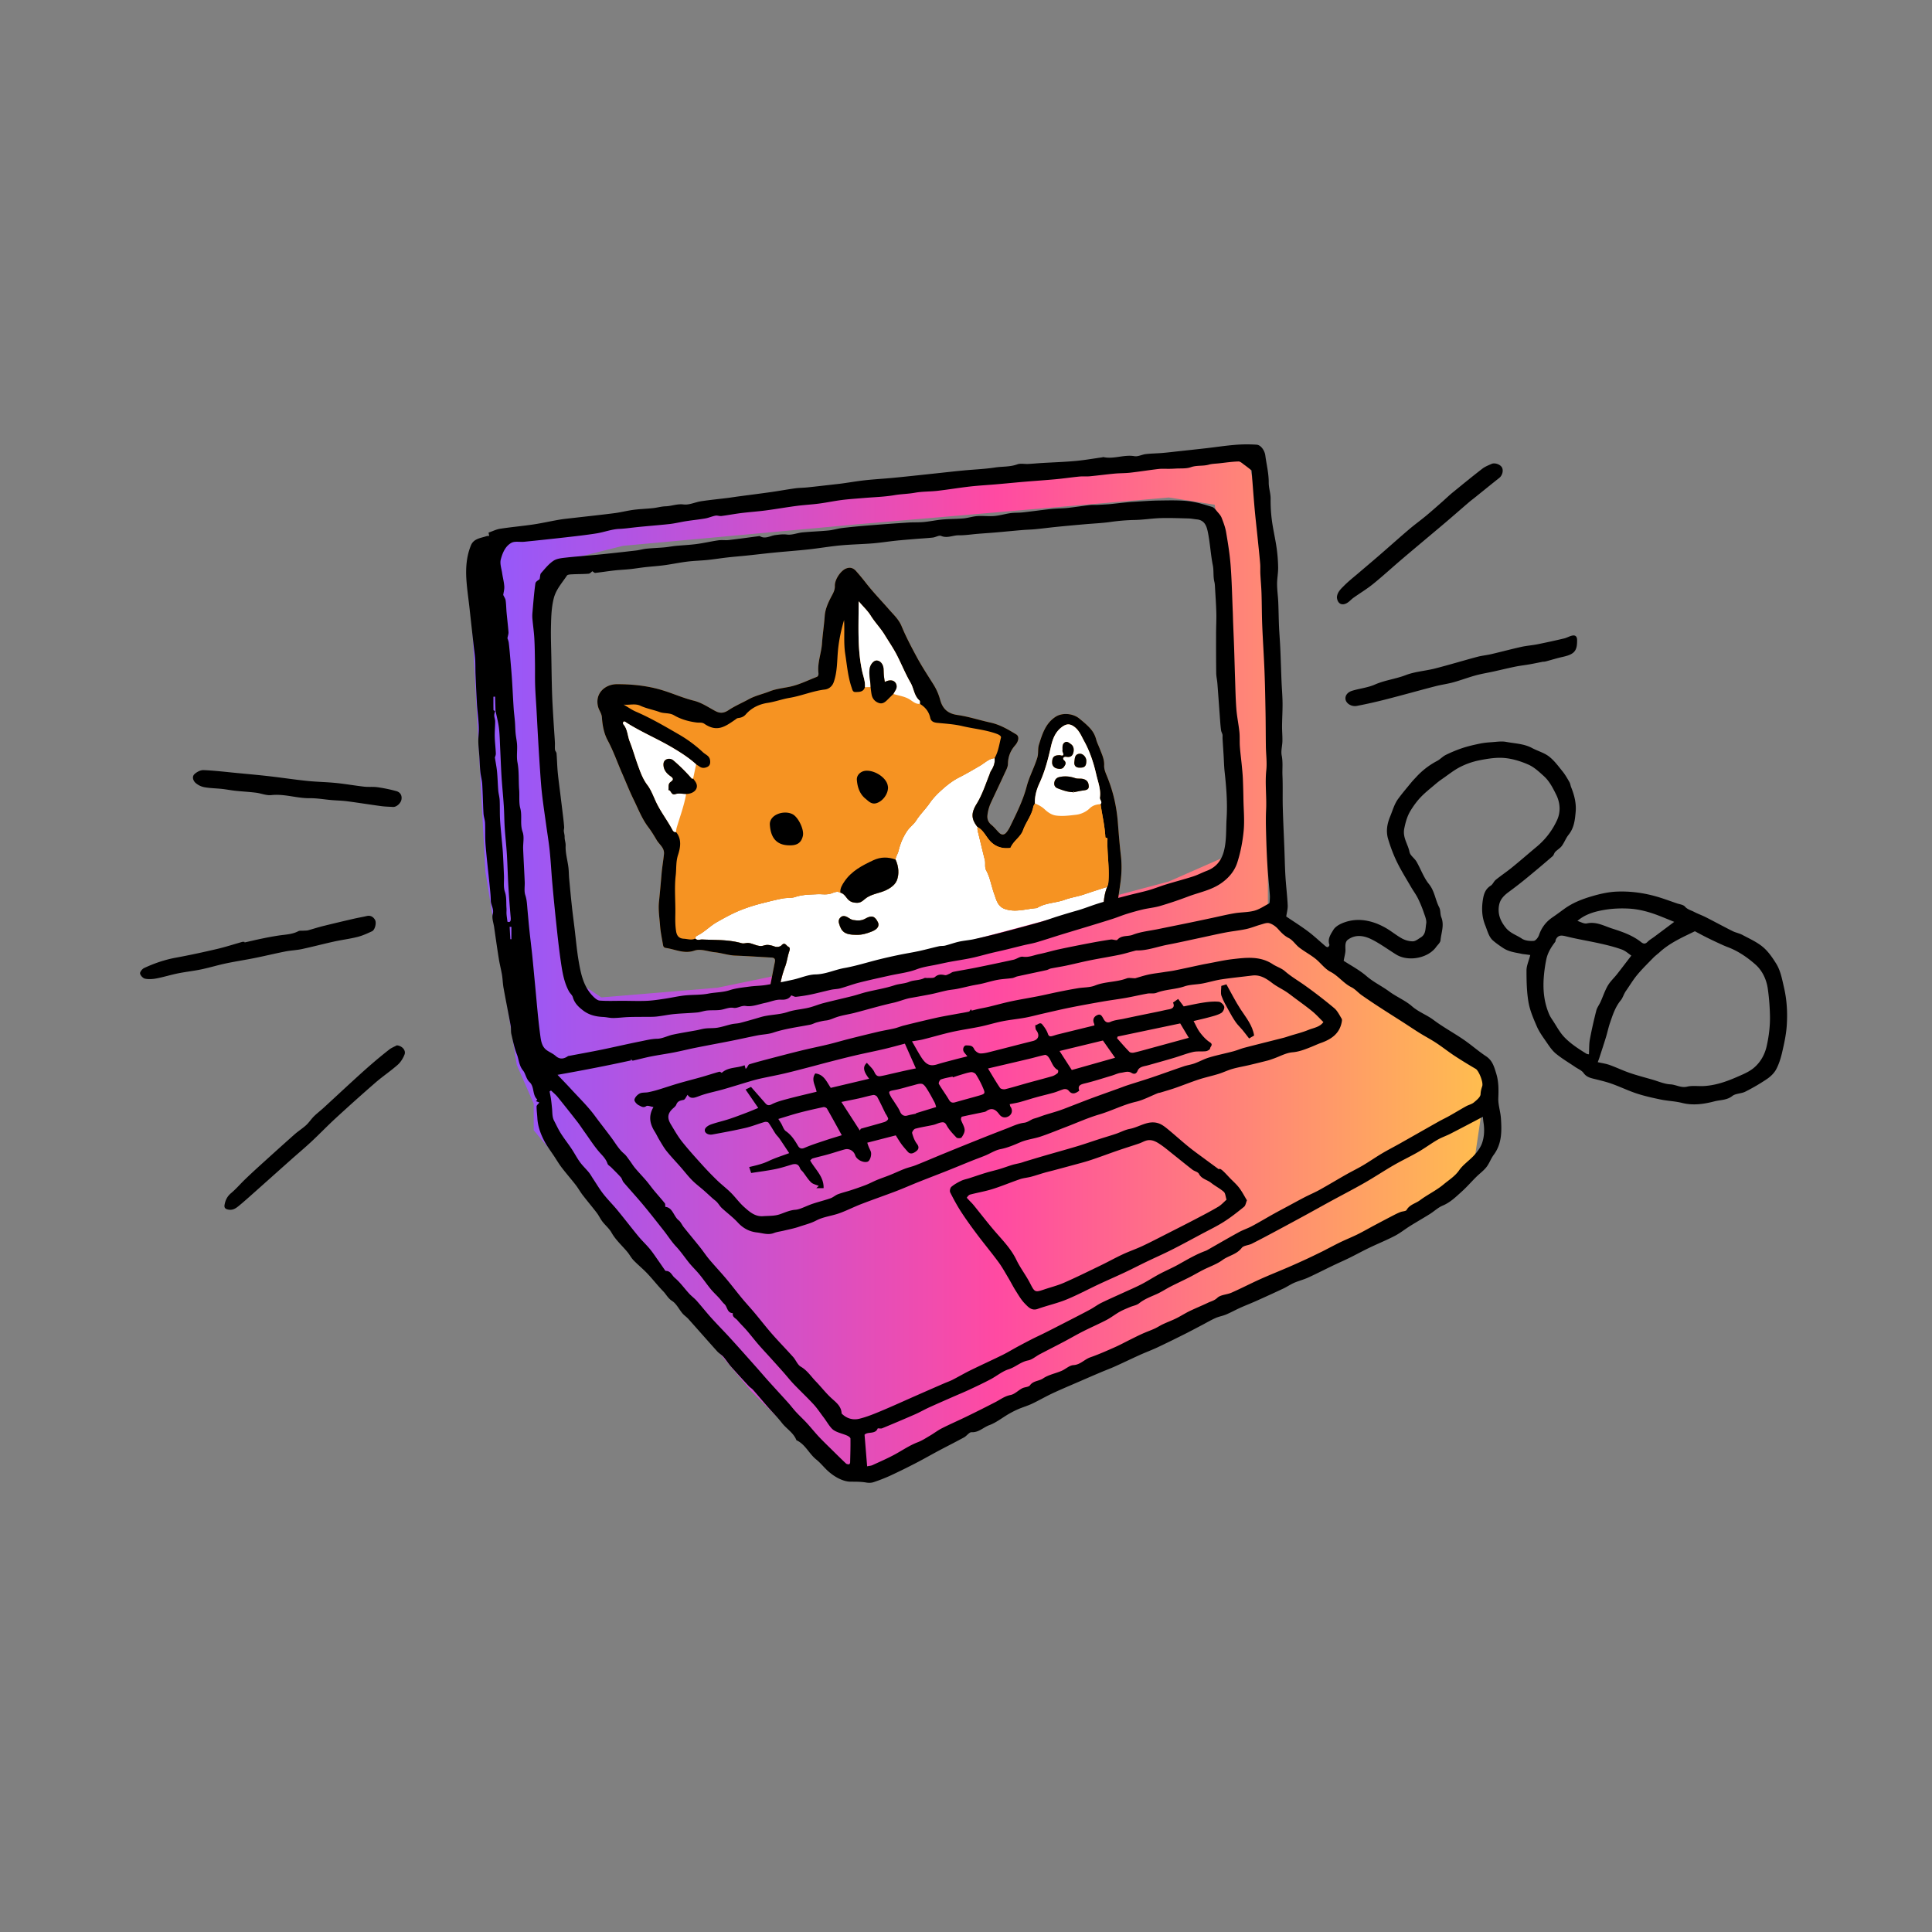 <!-- This Source Code Form is subject to the terms of the Mozilla Public
- License, v. 2.0. If a copy of the MPL was not distributed with this
- file, You can obtain one at https://mozilla.org/MPL/2.0/. -->
<svg xmlns="http://www.w3.org/2000/svg" width="400" height="400" fill="none" viewBox="0 0 400 400"><rect x="0" y="0" width="400" height="400" fill="#808080" stroke="none"/><g clip-path="url(#a)"><path fill="url(#b)" fill-rule="evenodd" d="m97 115.5 3.5 65 6.5 40 3.5 8v5.5l45 54 17.5 17.5h6l108-51 18-12.5 2-13.5v-8l-44.5-30v-55l-2-30-2-10.5-47.5 3-76.5 7.5L102 111l-5 4.5Zm18 1-2 5.5v20l3.5 40.5 2 20 6 4 24-2 48.5-10 45-12 12.5-5.5 2-13-2-36.5-3-23-9.5-1.5-64 5.5-49 4.5-14 3.5Z" clip-rule="evenodd"/><path fill="#fff" d="M224.462 185.171c-1.298.445-2.726.637-4.02 1.112-1.865.686-3.946.608-5.686 1.671-.03.02-.058.046-.087.051-2.241.151-4.472.989-6.723.147-1.412-.531-1.683-1.915-2.119-3.126-.579-1.596-.821-3.308-1.647-4.83-.368-.679-.097-1.461-.283-2.182-.494-1.916-.938-3.846-1.417-5.766-.082-.334-.148-.654-.07-.996-1.351-1.675-1.376-2.923-.2-4.822 1.158-1.879 1.829-3.984 2.639-6.021.105-.272.175-.562.339-.815.514-.8.864-1.649.733-2.628-1.221.114-2.043 1.004-3.018 1.571-1.424.827-2.834 1.666-4.308 2.409-1.17.589-2.258 1.4-3.25 2.266-1.049.912-2.075 1.911-2.855 3.046-.869 1.267-1.984 2.325-2.807 3.618-.518.812-1.334 1.364-1.891 2.191-.861 1.281-1.408 2.635-1.768 4.111-.148.605-.543 1.137-.624 1.774.688 1.411.78 3.071.278 4.333-.442 1.113-1.818 1.947-3.169 2.383-1.186.383-2.469.642-3.431 1.457-.503.422-.898.783-1.587.786-.881.007-1.581-.208-2.149-.966-.342-.454-.719-.98-1.357-1.135-.782-.433-1.468.088-2.172.249-.875.204-1.733.035-2.582.077-1.53.069-3.083.07-4.591.571-.824.276-1.778.144-2.649.315-1.341.259-2.667.599-3.988.93-1.794.445-3.584 1.007-5.278 1.736-1.458.63-2.86 1.409-4.256 2.197-1.461.822-2.591 2.081-4.089 2.808-.284.138-.411.331-.442.618.424.471.963.183 1.453.207 2.726.114 5.478.007 8.135.759.545.156.986-.121 1.537-.032 1.023.163 2.006.868 3.059.52.826-.271 1.519-.055 2.254.202.517.179 1.169.043 1.429-.248.709-.778.981.094 1.379.277.507.229.315.671.171 1.128-.319 1.007-.443 2.063-.822 3.063-.624 1.646-.986 3.37-1.277 5.106-.005.024-.007.044-.013.065l67.243-18.02c.057-1.262.265-2.507.74-3.715a187.628 187.628 0 0 0-4.764 1.548Zm-43.856 7.64c-1.077.447-2.196.782-3.385.737-2.244-.022-3.012-.576-3.505-2.357-.159-.565-.009-.985.35-1.294.377-.33.866-.283 1.331-.035.433.228.801.563 1.328.635.848.114 1.625.169 2.443-.306 1.316-.755 1.988-.502 2.597.76.339.7-.051 1.4-1.159 1.86Z"/><path fill="#F69322" d="M181.764 190.951c.339.7-.05 1.401-1.159 1.86-1.076.448-2.195.782-3.385.737-2.244-.022-3.012-.576-3.505-2.357-.159-.565-.008-.985.351-1.294.376-.329.865-.282 1.33-.035.433.229.802.564 1.328.635.848.114 1.626.169 2.443-.306 1.316-.755 1.988-.502 2.597.76Z"/><path fill="#F69322" d="M231.439 170.293c.18 2.275.359 4.578.627 6.861.2 1.759.17 3.514-.057 5.309a143.879 143.879 0 0 1-.6 4.092l-2.923.783c.057-1.262.265-2.507.74-3.714a187.605 187.605 0 0 0-4.764 1.547c-1.298.445-2.726.638-4.02 1.112-1.865.686-3.946.609-5.686 1.672-.03.019-.058.046-.087.05-2.241.151-4.472.989-6.723.148-1.412-.532-1.683-1.916-2.119-3.127-.579-1.595-.821-3.308-1.647-4.829-.368-.68-.097-1.461-.283-2.182-.494-1.917-.938-3.846-1.417-5.767-.082-.334-.148-.653-.07-.996-1.351-1.675-1.376-2.923-.2-4.822 1.158-1.879 1.829-3.983 2.639-6.02.105-.273.175-.562.339-.816.514-.8.864-1.648.733-2.628-1.221.114-2.043 1.004-3.018 1.572-1.424.827-2.834 1.665-4.308 2.409-1.17.589-2.258 1.399-3.25 2.265-1.049.913-2.075 1.912-2.855 3.046-.869 1.267-1.984 2.325-2.807 3.618-.518.813-1.334 1.365-1.891 2.192-.861 1.28-1.408 2.635-1.768 4.11-.148.605-.543 1.137-.624 1.775.688 1.411.78 3.071.278 4.332-.442 1.114-1.818 1.947-3.169 2.383-1.186.384-2.469.642-3.431 1.458-.503.421-.898.783-1.587.785-.881.008-1.581-.207-2.149-.965-.342-.455-.719-.981-1.357-1.135-.782-.433-1.468.087-2.172.249-.875.203-1.733.034-2.582.076-1.53.069-3.083.071-4.591.572-.824.275-1.778.143-2.649.315-1.341.258-2.667.598-3.988.929-1.794.446-3.584 1.007-5.278 1.736-1.458.631-2.86 1.409-4.256 2.198-1.461.821-2.591 2.081-4.089 2.807-.284.139-.411.331-.442.618.424.471.963.184 1.453.207 2.726.114 5.478.008 8.135.76.545.156.986-.121 1.537-.033 1.023.164 2.006.869 3.059.521.826-.272 1.519-.055 2.254.201.517.179 1.169.043 1.429-.247.709-.779.981.093 1.379.277.507.228.315.671.171 1.128-.319 1.007-.443 2.062-.822 3.062-.624 1.647-.986 3.371-1.277 5.106-.005.025-.007.045-.013.066l-1.431.383c-.214-.063-.375-.201-.402-.531-.024-.292-.059-.569.005-.877.355-1.71.656-3.436 1.014-5.147.129-.62-.077-.897-.68-.934-2.512-.14-5.021-.311-7.537-.408-1.46-.058-2.832-.554-4.269-.699-1.402-.144-2.869-.777-4.182-.328-2.117.726-3.917-.267-5.854-.546-.455-.064-.575-.295-.63-.613-.231-1.34-.517-2.681-.619-4.032-.119-1.63-.395-3.252-.224-4.909.203-1.933.376-3.873.537-5.802.115-1.379.361-2.727.498-4.095.128-1.286-.949-1.953-1.492-2.865-.544-.916-1.11-1.86-1.751-2.703-1.328-1.751-2.08-3.761-3.032-5.694-.866-1.758-1.569-3.572-2.353-5.356-1.016-2.303-1.826-4.689-3.029-6.923-.78-1.437-1.082-3.129-1.195-4.764-.06-.844-.573-1.4-.774-2.136-.755-2.76 1.382-4.727 3.896-4.727 3.244-.002 6.469.338 9.584 1.312 2.104.656 4.141 1.566 6.274 2.095 1.704.419 3.06 1.391 4.543 2.171.956.503 1.747.434 2.72-.214 1.308-.869 2.797-1.497 4.186-2.256 1.374-.752 2.888-1.057 4.309-1.624 1.252-.502 2.689-.658 4.052-.935 2.002-.404 3.8-1.324 5.678-2.048.386-.15.395-.566.359-.874-.225-2.082.604-4.031.743-6.055.13-1.902.43-3.787.563-5.689.096-1.362.654-2.646 1.296-3.879.376-.721.836-1.433.801-2.341-.046-1.316 1.188-3.111 2.249-3.577.887-.389 1.575-.147 2.153.507a49.51 49.51 0 0 1 2.061 2.488c1.508 1.927 3.21 3.682 4.813 5.518.915 1.045 1.954 1.986 2.54 3.394.893 2.162 2.001 4.258 3.107 6.316 1.066 1.984 2.331 3.903 3.541 5.829a11.744 11.744 0 0 1 1.337 3.096c.538 1.978 1.689 2.878 3.609 3.15 2.302.324 4.516 1.07 6.773 1.558 2.031.439 3.671 1.432 5.367 2.454.655.393.561 1.359-.238 2.279-.966 1.107-1.451 2.344-1.477 3.838-.011.654-.397 1.323-.686 1.95-.932 2.043-1.905 4.062-2.847 6.096a8.37 8.37 0 0 0-.71 2.568c-.09.806.175 1.475.847 2.019.574.466 1.027 1.073 1.559 1.596.532.528 1.082.512 1.554-.083.266-.335.5-.707.691-1.091 1.325-2.73 2.708-5.459 3.475-8.391.548-2.075 1.584-3.933 2.201-5.965.273-.902.067-1.819.335-2.681.685-2.185 1.345-4.388 3.414-5.759 1.424-.943 3.649-.719 4.929.329.804.659 1.586 1.294 2.288 2.078.625.7.994 1.426 1.227 2.297.178.661.507 1.282.749 1.925.416 1.105.957 2.141.895 3.413-.04.847.357 1.678.693 2.513 1.192 2.976 1.892 6.065 2.143 9.313Z"/><path fill="#F69322" d="M206.325 151.916c-2.298-.829-4.73-1.029-7.086-1.586-1.687-.397-3.45-.501-5.184-.672-.723-.069-1.297-.302-1.45-1.017-.283-1.318-1.041-2.238-2.157-2.919-.85.093-1.433-.476-2.06-.881-1.056-.673-2.278-.799-3.43-1.164-.379.377-.764.747-1.14 1.123-.503.506-1.054 1.006-1.813.761-.83-.266-1.387-.884-1.556-1.775-.092-.502-.141-1.016-.208-1.525l-1.166.011c-.31 1.027-1.191.989-1.989 1.005-.55.012-.624-.522-.765-.934-.767-2.242-.956-4.592-1.318-6.912-.367-2.337-.103-4.705-.246-7.06-.599 2.043-1.049 4.092-1.257 6.235-.212 2.214-.123 4.483-.895 6.646-.336.942-1.107 1.42-1.816 1.505-2.502.287-4.817 1.302-7.263 1.714-1.574.267-3.059.824-4.649 1.064-1.67.254-3.289 1.005-4.477 2.381-.402.468-.953.681-1.551.745-.282.033-.425.191-.637.341-2.105 1.451-3.76 2.646-6.384.847-.489-.337-1.063-.195-1.6-.264-1.627-.203-3.249-.663-4.654-1.483-.979-.575-2.012-.325-2.99-.679-1.313-.48-2.72-.715-4.008-1.315-1.08-.504-2.271-.092-3.453-.225.844.49 1.651 1.072 2.54 1.457 3.122 1.348 6.05 3.065 8.98 4.766a27.234 27.234 0 0 1 4.906 3.654c.531.493 1.304.704 1.452 1.574.112.648.01 1.206-.608 1.472-.478.21-1.026.275-1.521-.068-.243-.171-.498-.328-.747-.49l-.621 2.944c.18.253.383.49.54.757.728 1.227-.263 2.402-1.988 2.438-.408 2.395-1.274 4.668-1.958 6.985-.089.303-.094.59-.135.884 1.235 1.486.907 3.239.412 4.762-.461 1.413-.313 2.818-.473 4.201-.308 2.638-.033 5.326-.081 7.995-.022 1.188-.036 2.407.16 3.602.144.898.562 1.491 1.601 1.538.792.036 1.575.372 2.355-.042.032-.288.158-.48.443-.618 1.497-.727 2.627-1.987 4.088-2.808 1.396-.788 2.798-1.567 4.256-2.198 1.695-.729 3.484-1.29 5.278-1.736 1.321-.33 2.647-.67 3.988-.929.872-.172 1.825-.04 2.65-.315 1.507-.501 3.06-.503 4.591-.572.848-.041 1.707.127 2.582-.076.704-.162 1.389-.682 2.171-.249-.084-.907.385-1.629.848-2.314 1.465-2.163 3.664-3.306 5.959-4.382 1.577-.736 3.052-.709 4.608-.162.081-.638.477-1.17.624-1.775.36-1.475.907-2.83 1.769-4.11.556-.827 1.373-1.379 1.891-2.192.823-1.293 1.937-2.351 2.806-3.617.781-1.135 1.806-2.134 2.855-3.047.992-.866 2.08-1.676 3.251-2.265 1.473-.743 2.883-1.582 4.307-2.409.975-.567 1.798-1.458 3.018-1.572l.004-.001c.071-.123.138-.25.197-.378.058-.128.118-.252.172-.383l.104-.26c.066-.173.127-.352.18-.529.276-.891.436-1.813.663-2.714.083-.328-.46-.62-.915-.785Zm-40.101 21.149c-.347 1.537-1.32 2.011-2.901 1.951-2.863-.062-3.78-1.954-3.93-4.249-.14-2.081 2.856-3.097 4.666-2.211 1.204.591 2.463 3.194 2.165 4.509Zm17.634-10.039c.006 1.439-1.17 2.947-2.496 3.287-.971.248-1.594-.483-2.178-.958-1.191-.963-1.672-2.395-1.779-3.895-.077-1.022.851-1.836 1.907-1.887 1.816-.087 3.986 1.333 4.427 2.834.07.233.102.453.119.619Z"/><path fill="#383431" d="M228.896 173.434c.002-.001.005-.001.008.001l.003.012-.011-.013Z"/><path fill="#000" d="M231.439 170.293c.18 2.275.359 4.578.627 6.861.2 1.759.17 3.514-.057 5.309a143.879 143.879 0 0 1-.6 4.092l-.268 1.687c-.238 1.497-.607 2.029-1.732 1.978-.485-.021-.871-.2-.901-.703a20.067 20.067 0 0 1-.022-2.179c.057-1.262.265-2.507.74-3.714.079-.254.202-.504.23-.759.316-3.04-.282-6.067-.166-9.103.01-.282-.168-.323-.386-.327-.019-.056-.051-.118-.052-.179-.128-2.286-.662-4.509-.991-6.764.446-.503-.214-.883-.143-1.371.244-1.677-.405-3.245-.762-4.823-.541-2.38-1.321-4.727-2.504-6.873-.558-1.012-.984-2.153-1.982-2.916-.997-.759-1.745-.659-2.701.081-1.353 1.049-1.854 2.534-2.191 4.023-.585 2.569-1.238 5.106-2.342 7.49-.635 1.371-1.02 2.74-.97 4.241-.117.241-.296.471-.341.723-.329 1.776-1.528 3.17-2.122 4.84-.482 1.353-1.914 2.151-2.523 3.492-.087.193-.257.181-.424.195-1.693.128-3.103-.482-4.142-1.787-.719-.904-1.224-1.98-2.304-2.555-1.351-1.675-1.376-2.923-.2-4.822 1.158-1.879 1.829-3.983 2.639-6.02.105-.273.175-.562.339-.816.514-.8.864-1.648.733-2.628l-.001-.003c.071-.124.138-.251.201-.376.059-.128.118-.252.172-.383l.105-.26c.066-.173.127-.352.18-.529.276-.891.436-1.813.663-2.714.082-.328-.461-.62-.916-.785-2.297-.829-4.729-1.029-7.086-1.586-1.686-.397-3.449-.501-5.183-.672-.724-.069-1.298-.303-1.45-1.017-.284-1.318-1.042-2.238-2.157-2.919-.02-.231.058-.577-.071-.682-1.138-.965-1.163-2.492-1.861-3.692-1.055-1.816-1.85-3.799-2.817-5.685-.754-1.471-1.695-2.83-2.552-4.235-.843-1.385-2.011-2.563-2.879-3.965-.619-.996-1.51-1.822-2.486-2.962-.012 2.83-.081 5.335-.011 7.834.06 2.206.25 4.402.719 6.584.231 1.096.693 2.185.584 3.352-.309 1.028-1.191.99-1.988 1.006-.551.012-.624-.522-.765-.934-.768-2.242-.956-4.592-1.318-6.912-.367-2.338-.103-4.705-.246-7.06-.599 2.043-1.049 4.092-1.257 6.235-.213 2.214-.123 4.483-.895 6.646-.337.942-1.107 1.419-1.816 1.505-2.503.287-4.817 1.302-7.263 1.714-1.575.267-3.06.824-4.649 1.063-1.671.255-3.29 1.006-4.478 2.382-.401.468-.952.681-1.551.745-.281.032-.425.191-.636.341-2.106 1.451-3.761 2.645-6.384.847-.49-.338-1.063-.196-1.601-.265-1.627-.203-3.249-.663-4.653-1.483-.979-.574-2.012-.324-2.99-.678-1.314-.481-2.721-.715-4.008-1.315-1.08-.505-2.271-.093-3.453-.225.844.49 1.65 1.072 2.54 1.457 3.122 1.347 6.049 3.065 8.98 4.766a27.269 27.269 0 0 1 4.906 3.654c.531.493 1.304.704 1.452 1.574.112.648.009 1.206-.608 1.472-.479.21-1.027.275-1.521-.069-.244-.171-.499-.327-.747-.489-1.536-1.393-3.289-2.503-5.05-3.538-3.042-1.783-6.318-3.156-9.307-5.046-.18-.11-.36-.333-.637-.255-.197.161-.151.451-.066.552.881 1.018.85 2.39 1.32 3.565.625 1.568 1.086 3.245 1.664 4.837.514 1.411 1.016 2.88 2.003 4.18.734.961 1.211 2.251 1.749 3.42.945 2.035 2.332 3.801 3.386 5.769.142.268.34.618.776.524 1.234 1.485.906 3.239.412 4.761-.462 1.414-.314 2.819-.474 4.202-.307 2.638-.032 5.326-.08 7.995-.023 1.187-.037 2.407.16 3.602.144.898.562 1.491 1.601 1.538.792.036 1.575.372 2.355-.043.424.471.963.184 1.453.207 2.726.114 5.478.008 8.135.76.545.156.986-.121 1.537-.033 1.023.164 2.006.869 3.059.521.826-.272 1.519-.055 2.254.201.517.179 1.169.043 1.429-.247.709-.779.981.093 1.379.277.507.228.315.671.171 1.128-.319 1.007-.443 2.062-.822 3.062-.624 1.647-.986 3.371-1.277 5.106-.005.025-.007.045-.013.066-.12.504-.558.432-.938.429a1.967 1.967 0 0 1-.493-.046c-.214-.063-.375-.201-.402-.531-.024-.292-.059-.569.005-.877.355-1.71.656-3.436 1.014-5.147.129-.62-.077-.897-.68-.934-2.512-.14-5.021-.311-7.537-.408-1.46-.058-2.832-.554-4.269-.699-1.402-.143-2.869-.777-4.182-.328-2.117.726-3.917-.267-5.854-.546-.455-.064-.575-.295-.63-.613-.231-1.34-.517-2.681-.619-4.032-.119-1.63-.395-3.252-.224-4.909.203-1.933.376-3.873.537-5.802.115-1.379.361-2.727.498-4.095.128-1.286-.949-1.953-1.492-2.865-.544-.916-1.11-1.86-1.751-2.703-1.328-1.751-2.08-3.761-3.032-5.694-.866-1.758-1.569-3.572-2.353-5.356-1.016-2.303-1.826-4.689-3.029-6.923-.78-1.437-1.082-3.129-1.195-4.764-.06-.844-.573-1.4-.774-2.136-.755-2.76 1.382-4.727 3.896-4.727 3.244-.002 6.469.338 9.584 1.312 2.104.656 4.141 1.566 6.274 2.095 1.704.419 3.06 1.391 4.543 2.171.956.503 1.747.434 2.72-.214 1.308-.869 2.797-1.497 4.186-2.256 1.374-.752 2.888-1.057 4.309-1.624 1.252-.502 2.689-.658 4.052-.935 2.002-.404 3.8-1.324 5.678-2.048.386-.15.395-.566.359-.874-.225-2.082.604-4.031.743-6.055.13-1.902.43-3.787.563-5.689.096-1.362.654-2.646 1.296-3.879.376-.721.836-1.433.801-2.341-.046-1.316 1.188-3.111 2.249-3.577.887-.389 1.575-.147 2.153.507a49.51 49.51 0 0 1 2.061 2.488c1.508 1.927 3.21 3.682 4.813 5.518.915 1.045 1.954 1.986 2.54 3.394.893 2.162 2.001 4.258 3.107 6.316 1.066 1.984 2.331 3.903 3.541 5.829a11.744 11.744 0 0 1 1.337 3.096c.538 1.978 1.689 2.878 3.609 3.15 2.302.324 4.516 1.07 6.773 1.558 2.031.439 3.671 1.432 5.367 2.454.655.393.561 1.359-.238 2.279-.966 1.107-1.451 2.344-1.477 3.838-.011.654-.397 1.323-.686 1.95-.932 2.043-1.905 4.062-2.847 6.096a8.37 8.37 0 0 0-.71 2.568c-.09.806.175 1.475.847 2.019.574.466 1.027 1.073 1.559 1.596.532.528 1.082.512 1.554-.083.266-.335.5-.707.691-1.091 1.325-2.73 2.708-5.459 3.475-8.391.548-2.075 1.584-3.933 2.201-5.965.273-.902.067-1.819.335-2.681.685-2.185 1.345-4.388 3.414-5.759 1.424-.943 3.649-.719 4.929.329.804.659 1.586 1.294 2.288 2.078.625.7.994 1.426 1.227 2.297.178.661.507 1.282.749 1.925.416 1.105.957 2.141.895 3.413-.04.847.357 1.678.693 2.513 1.192 2.976 1.892 6.065 2.143 9.313Z"/><path fill="#F69322" d="M229.29 173.762c-.116 3.036.483 6.063.166 9.103-.028.255-.151.505-.23.759a187.534 187.534 0 0 0-4.763 1.547c-1.298.445-2.726.638-4.02 1.112-1.865.686-3.946.608-5.687 1.671-.03.02-.057.047-.087.051-2.241.151-4.471.989-6.722.148-1.413-.532-1.683-1.916-2.12-3.127-.579-1.595-.821-3.308-1.647-4.83-.368-.679-.097-1.461-.283-2.181-.494-1.917-.937-3.847-1.417-5.767-.082-.334-.148-.653-.069-.996 1.079.575 1.584 1.651 2.303 2.555 1.039 1.305 2.45 1.915 4.142 1.786.167-.013.337-.001.425-.195.608-1.34 2.041-2.138 2.522-3.491.594-1.67 1.793-3.064 2.123-4.841.044-.252.223-.482.34-.722.74.301 1.427.655 2.024 1.22.658.621 1.434 1.161 2.351 1.287 1.383.191 2.783-.006 4.157-.166 1.015-.117 2.068-.608 2.763-1.282.719-.696 1.442-.847 2.3-.911.329 2.255.863 4.478.991 6.763.001.062.033.123.052.18.218.004.396.045.386.327Z"/><path fill="#000" d="M185.678 182.285c-.442 1.114-1.818 1.947-3.169 2.383-1.186.384-2.469.642-3.431 1.458-.503.421-.898.783-1.587.785-.881.008-1.581-.207-2.149-.965-.342-.455-.719-.981-1.357-1.135-.084-.907.384-1.629.847-2.315 1.466-2.162 3.665-3.305 5.96-4.381 1.576-.736 3.051-.71 4.608-.162.688 1.411.78 3.071.278 4.332ZM180.606 192.811c-1.076.448-2.195.782-3.385.737-2.244-.022-3.012-.576-3.505-2.357-.159-.565-.008-.985.351-1.294.376-.329.865-.282 1.33-.035.433.229.802.564 1.328.635.848.114 1.626.169 2.443-.306 1.316-.755 1.988-.502 2.597.76.339.7-.05 1.401-1.159 1.86Z"/><path fill="#fff" d="M139.964 172.256c-.436.092-.634-.256-.777-.523-1.053-1.968-2.44-3.735-3.384-5.772-.54-1.166-1.018-2.458-1.748-3.418-.989-1.299-1.49-2.768-2.004-4.181-.578-1.592-1.04-3.269-1.666-4.837-.469-1.175-.436-2.545-1.318-3.567-.085-.098-.131-.387.066-.55.276-.079.457.144.635.256 2.992 1.891 6.266 3.263 9.307 5.047 1.762 1.034 3.517 2.145 5.05 3.537l-.62 2.944c-.138.108-.262.048-.353-.056a35.095 35.095 0 0 0-3.727-3.69c-.417-.355-.913-.418-1.339-.265-.463.165-.744.541-.723 1.173.037 1.114.718 1.831 1.479 2.362.761.532.498.822-.002 1.183-.624.45-.315 1.117-.46 1.677.627.008.529 1.167 1.494.83.65-.228 1.45-.029 2.183-.021-.409 2.397-1.274 4.667-1.958 6.988-.088.301-.094.589-.135.883ZM179.076 142.27c.11-1.166-.352-2.255-.586-3.351-.467-2.183-.657-4.378-.719-6.586-.07-2.498.001-5 .011-7.833.977 1.143 1.868 1.968 2.486 2.963.871 1.401 2.037 2.582 2.881 3.966.857 1.404 1.798 2.765 2.552 4.235.966 1.885 1.761 3.869 2.815 5.685.698 1.201.725 2.726 1.864 3.691.126.106.051.449.069.683-.85.093-1.431-.477-2.061-.88-1.055-.675-2.279-.801-3.43-1.165.178-.311.366-.616.53-.934.405-.786-.034-1.734-.861-1.86-.513-.078-.984.084-1.438.308-.064-.443-.144-.87-.183-1.301-.043-.456-.042-.916-.069-1.374-.057-.978-.657-1.725-1.406-1.76-.642-.029-1.31.779-1.464 1.607-.246 1.321.174 2.596.175 3.897l-1.166.009Z"/><path fill="#000" d="M163.323 175.015c-2.862-.062-3.779-1.954-3.931-4.247-.139-2.08 2.858-3.099 4.667-2.212 1.207.591 2.466 3.195 2.167 4.509-.35 1.536-1.319 2.012-2.903 1.95ZM183.856 163.025c.006 1.439-1.168 2.947-2.493 3.286-.973.249-1.592-.481-2.178-.955-1.191-.965-1.671-2.395-1.781-3.896-.074-1.024.853-1.838 1.906-1.888 1.819-.086 3.99 1.335 4.43 2.835.068.233.099.453.116.618ZM180.241 142.261c0-1.301-.421-2.576-.174-3.897.154-.828.822-1.636 1.464-1.607.749.035 1.349.782 1.406 1.76.026.457.026.917.068 1.374.04.431.12.858.184 1.301.453-.225.925-.387 1.438-.308.827.126 1.266 1.074.861 1.86-.164.318-.353.623-.53.934-.38.374-.763.745-1.139 1.123-.502.506-1.056 1.004-1.813.761-.831-.268-1.388-.885-1.554-1.776-.094-.504-.142-1.017-.21-1.525h-.001ZM142.056 164.385c-.733-.008-1.533-.207-2.183.021-.964.338-.866-.821-1.493-.83.144-.559-.165-1.227.459-1.677.501-.36.764-.651.002-1.182-.761-.532-1.441-1.249-1.478-2.362-.022-.633.259-1.008.723-1.174.426-.152.922-.089 1.339.265a35.285 35.285 0 0 1 3.727 3.69c.09.104.215.164.352.056.181.252.383.491.54.757.726 1.226-.263 2.402-1.988 2.436Z"/><path fill="#fff" d="M224.452 153.425c-.558-1.012-.984-2.153-1.982-2.916-.998-.758-1.745-.659-2.701.082-1.353 1.048-1.854 2.533-2.191 4.022-.585 2.569-1.238 5.106-2.342 7.49-.635 1.371-1.02 2.74-.97 4.241.739.301 1.427.656 2.023 1.22.659.621 1.435 1.161 2.351 1.287 1.384.191 2.783-.006 4.158-.165 1.014-.117 2.068-.609 2.762-1.283.72-.696 1.442-.847 2.301-.911.446-.503-.214-.883-.143-1.371.244-1.676-.405-3.245-.762-4.823-.541-2.38-1.321-4.727-2.504-6.873Zm-6.62 4.446c.009-1.152.423-1.542 1.65-1.515.625.208.868.043.534-.681-.08-.168-.022-.401-.034-.603-.024-.555-.003-1.141.547-1.413.439-.214.843.154 1.188.402.489.349.637.887.565 1.456-.106.846-.527 1.342-1.474 1.177-.662-.117-.893.383-.513.715.635.562.177 1.052-.024 1.37-.339.528-1.053.448-1.577.286a1.203 1.203 0 0 1-.862-1.194Zm7.586 4.896c.038.706-.536.817-1.114.887-.637.082-1.267.231-1.901.351l-.011.003c-.012.011-.022.017-.035.028l-.145.109a1.213 1.213 0 0 1-.004-.119c-.001-.003.002-.004.001-.008l-.001-.004c-1.14-.008-2.183-.402-3.233-.795-.637-.236-.789-.776-.675-1.287.104-.465.387-.897 1.006-1.044 1.118-.265 2.222-.15 3.249.199.609.208 1.19.033 1.793.216.826.251 1.032.804 1.07 1.464Zm-.504-5.26c.003 1.049-.319 1.437-1.249 1.423-.805.061-1.345-.309-1.225-1.221.091-.686.048-1.569 1.078-1.656.689-.057 1.392.715 1.396 1.454Z"/><path fill="#383431" d="m228.898 173.433-.063.051.074-.037-.011-.014Z"/><path fill="#000" d="M222.209 164.014c-1.141-.008-2.184-.4-3.233-.793-.638-.239-.79-.779-.676-1.29.103-.463.386-.898 1.006-1.044 1.12-.265 2.224-.148 3.25.2.61.208 1.19.033 1.793.216.825.25 1.031.804 1.068 1.463.04.707-.534.816-1.112.889-.642.081-1.276.233-1.913.354l.016.03-.015-.144-.199.129.015-.01ZM219.484 156.357c.624.208.865.042.532-.681-.078-.17-.022-.401-.031-.603-.027-.554-.005-1.141.544-1.412.44-.217.844.151 1.191.4.486.348.635.887.563 1.456-.106.846-.526 1.343-1.473 1.177-.663-.116-.894.381-.515.715.636.56.179 1.051-.024 1.369-.338.53-1.054.448-1.577.287a1.204 1.204 0 0 1-.862-1.193c.009-1.152.422-1.543 1.652-1.515ZM223.665 158.932c-.803.058-1.343-.311-1.224-1.223.09-.685.047-1.572 1.078-1.657.688-.057 1.392.714 1.394 1.454.004 1.052-.316 1.439-1.248 1.426Z"/><path fill="#383431" d="m222.392 164.009-.182.135-.003-.129-.014.009.215.015-.016-.03Z"/><path fill="#fff" d="m222.409 164.039-.215-.015.2-.13.015.145Z"/><path fill="#000" d="M319.558 136.981c-.958.188-1.914.391-2.875.561-.974.172-1.961.276-2.929.473-1.523.311-3.033.682-4.551 1.017-1.229.27-2.477.467-3.688.8-1.553.428-3.064 1.004-4.617 1.432-1.191.329-2.43.487-3.629.793-2.325.592-4.635 1.24-6.953 1.855-1.625.431-3.248.869-4.882 1.26-1.501.36-3.009.693-4.526.98-1.175.222-2.398-.612-2.349-1.627.039-.795.692-1.293 1.369-1.503 1.557-.482 3.243-.638 4.715-1.288 2.068-.913 4.307-1.151 6.405-1.96 1.913-.739 4.058-.859 6.07-1.374 2.918-.747 5.802-1.624 8.712-2.402.96-.257 1.964-.344 2.933-.57 2.078-.484 4.138-1.039 6.22-1.502 1.108-.246 2.254-.32 3.368-.543a164.54 164.54 0 0 0 5.504-1.206c.572-.134 1.098-.476 1.671-.586.652-.125.985.194.995.922.033 2.263-.564 2.958-3 3.494-1.144.252-2.265.606-3.398.908-.182.049-.372.071-.558.105l-.007-.039ZM50.642 195.126c1.202-.27 2.401-.558 3.609-.806a63.168 63.168 0 0 1 3.477-.634c1.366-.202 2.76-.222 4.032-.89.31-.163.75-.081 1.13-.111.299-.024.61-.003.895-.079 1.019-.272 2.02-.608 3.043-.861a420.526 420.526 0 0 1 6.367-1.516c.912-.211 1.836-.365 2.748-.578.786-.183 1.355.198 1.694.784.372.644-.02 2.101-.598 2.368-.98.454-1.98.916-3.022 1.179-1.593.403-3.237.601-4.844.955-2.234.492-4.446 1.083-6.682 1.561-1.125.241-2.295.273-3.426.496-2.11.415-4.2.926-6.309 1.35-1.993.401-4.007.702-5.996 1.122-1.704.36-3.375.875-5.08 1.231-1.596.333-3.227.504-4.826.827-1.482.299-2.933.756-4.418 1.042-.78.15-1.63.213-2.398.062-.422-.083-.973-.656-1.035-1.071-.05-.342.45-.957.851-1.143 2.101-.975 4.28-1.721 6.58-2.142 2.842-.52 5.668-1.135 8.482-1.792 1.766-.413 3.495-.981 5.244-1.469.144-.04.309-.005.464-.005l.018.12ZM82.167 216.427c1.039.08 1.933 1.009 1.59 1.899-.303.784-.799 1.584-1.424 2.137-1.468 1.299-3.116 2.395-4.598 3.681a394.315 394.315 0 0 0-8.244 7.377c-1.7 1.56-3.296 3.232-4.983 4.807-1.37 1.279-2.81 2.485-4.212 3.732-2.546 2.265-5.084 4.538-7.63 6.803-1.013.901-2.02 1.81-3.066 2.674-.662.548-1.307 1.089-2.335.898-.707-.131-.87-.444-.765-1.021.171-.942.554-1.733 1.345-2.391 1.03-.858 1.907-1.899 2.877-2.833 1.034-.996 2.09-1.971 3.154-2.935 2.363-2.141 4.726-4.283 7.114-6.397.766-.678 1.65-1.226 2.404-1.916.592-.543 1.032-1.246 1.604-1.815.618-.615 1.324-1.142 1.968-1.732 2.033-1.864 4.048-3.746 6.082-5.608 1.28-1.172 2.564-2.34 3.878-3.475a92.441 92.441 0 0 1 3.676-3.025c.464-.36 1.04-.578 1.565-.86ZM276.792 123.682c.058-1.071.832-1.764 1.507-2.44.989-.989 2.103-1.856 3.169-2.769 1.382-1.184 2.778-2.353 4.153-3.546 2.035-1.765 4.04-3.563 6.09-5.31 1.147-.978 2.375-1.862 3.536-2.825 1.146-.952 2.258-1.945 3.378-2.928.702-.616 1.368-1.273 2.09-1.863 2.042-1.669 4.085-3.337 6.171-4.95.564-.437 1.264-.716 1.929-1.005.698-.302 1.829.123 2.156.748.347.668.05 1.671-.561 2.154-1.709 1.348-3.396 2.726-5.092 4.09-.379.305-.772.592-1.141.908-1.522 1.307-3.031 2.627-4.556 3.931-1.215 1.04-2.446 2.062-3.67 3.093-1.965 1.656-3.939 3.301-5.892 4.97-1.94 1.657-3.82 3.387-5.803 4.99-1.271 1.029-2.689 1.877-4.027 2.827-.427.303-.777.715-1.212 1.004-1.129.751-2.102.268-2.225-1.079ZM83.132 165.423c-.07.811-1.011 1.695-1.77 1.647-.812-.051-1.63-.061-2.433-.17-2.359-.318-4.709-.7-7.069-1.009-1.072-.14-2.16-.154-3.24-.246-1.498-.127-2.995-.404-4.49-.385-2.672.034-5.239-.941-7.948-.642-1.036.114-2.128-.37-3.205-.501-1.401-.17-2.814-.243-4.219-.392-.931-.099-1.853-.284-2.784-.385-1.227-.133-2.474-.138-3.682-.36a3.838 3.838 0 0 1-1.836-.919c-.472-.443-.754-1.265-.19-1.789.479-.445 1.245-.856 1.866-.83 2.269.093 4.53.37 6.794.587 2.273.219 4.548.421 6.817.68 2.618.3 5.224.699 7.844.97 1.99.207 4 .229 5.99.429 1.945.196 3.873.542 5.815.763.908.104 1.845-.017 2.746.113a30.92 30.92 0 0 1 3.934.813c.724.205 1.17.796 1.06 1.626ZM135.292 229.204c-.58-.091-1.21-.39-1.485-.194-.633.451-1.114.012-1.519-.163-.425-.185-.99-.82-.931-1.163.083-.487.602-1.038 1.079-1.282.504-.258 1.184-.153 1.775-.27a21.664 21.664 0 0 0 2.083-.526c1.4-.423 2.784-.901 4.187-1.31 1.603-.467 3.225-.871 4.831-1.329 1.206-.343 2.396-.743 3.605-1.075.161-.044.392.169.516.228 1.345-1.251 3.188-.935 4.725-1.579l.227.771c.136-.147.198-.201.246-.267.177-.24.303-.632.529-.701 1.488-.453 2.994-.847 4.499-1.241 2.111-.552 4.222-1.107 6.342-1.623 1.838-.447 3.695-.819 5.534-1.264 1.415-.342 2.811-.761 4.223-1.118a353.903 353.903 0 0 1 6.077-1.488c1.111-.26 2.242-.433 3.354-.691.662-.155 1.296-.434 1.957-.597a300.072 300.072 0 0 1 6.617-1.582c1.425-.319 2.87-.555 4.307-.822.844-.157 1.694-.282 2.53-.472.161-.036.269-.305.416-.485l.176.277c.548-.138.981-.258 1.419-.354.706-.155 1.42-.274 2.122-.442 1.55-.372 3.086-.806 4.644-1.137 1.837-.391 3.694-.685 5.537-1.049 1.455-.288 2.899-.632 4.353-.927 1.3-.263 2.602-.512 3.909-.73 1.178-.197 2.452-.125 3.528-.556 2.126-.853 4.451-.67 6.569-1.481.449-.171 1.021-.025 1.765-.025.761-.214 1.78-.559 2.825-.78 1.059-.224 2.143-.326 3.177-.502.717-.11 1.441-.191 2.152-.336 1.9-.389 3.794-.807 5.691-1.21.363-.077.728-.142 1.093-.209 1.714-.311 3.417-.71 5.144-.912 2.864-.334 5.755-.7 8.386 1.037.805.531 1.8.817 2.511 1.439 1.266 1.108 2.704 1.94 4.061 2.903a98.753 98.753 0 0 1 6.161 4.758c.661.552 1.068 1.422 1.535 2.181.116.188.053.519.003.77-.477 2.378-2.194 3.512-4.308 4.259-.705.25-1.381.577-2.077.852-1.228.486-2.411.965-3.799 1.08-1.325.11-2.598.842-3.894 1.297-.409.143-.815.299-1.233.406a205.61 205.61 0 0 1-3.867.951c-1.143.268-2.308.459-3.435.782-.978.279-1.903.738-2.875 1.039-1.359.419-2.757.715-4.107 1.157-1.624.531-3.21 1.176-4.825 1.738-1.022.356-2.066.651-3.102.968-.168.052-.354.052-.515.117-1.524.607-2.996 1.424-4.574 1.79-2.631.61-5.008 1.869-7.579 2.627-2.335.688-4.573 1.704-6.854 2.575-1.754.67-3.49 1.395-5.268 1.992-1.372.46-2.862.609-4.181 1.172-1.359.58-2.669 1.157-4.146 1.442-1.084.209-2.076.876-3.121 1.309-.931.386-1.882.721-2.817 1.096-1.72.691-3.431 1.406-5.153 2.091-1.961.78-3.936 1.528-5.897 2.31-1.552.619-3.08 1.302-4.641 1.898-2.386.91-4.803 1.742-7.186 2.661-1.537.593-3.011 1.356-4.561 1.91-1.563.558-3.304.729-4.746 1.487-1.173.616-2.4.897-3.604 1.31-1.03.354-2.114.552-3.176.811-.667.162-1.367.235-2 .48-1.207.47-2.359.012-3.522-.117-1.566-.173-2.862-.864-3.96-2.06-1.003-1.092-2.222-1.984-3.314-2.999-.378-.352-.637-.828-.991-1.209-.273-.295-.615-.524-.916-.793-.606-.542-1.198-1.1-1.809-1.636-.81-.71-1.684-1.354-2.437-2.118-.848-.859-1.585-1.826-2.382-2.735-.962-1.098-1.977-2.153-2.89-3.29-.585-.728-1.04-1.563-1.529-2.365-.319-.523-.566-1.09-.893-1.608-1-1.581-1.43-3.2-.301-5.149Zm52.059-13.129c-1.359.355-2.818.768-4.292 1.114-1.983.464-3.982.857-5.965 1.318-1.815.423-3.62.889-5.425 1.351-1.344.343-2.68.716-4.023 1.065-1.731.448-3.459.912-5.2 1.319-1.638.383-3.295.688-4.938 1.049-.719.158-1.431.349-2.136.558-1.874.554-3.737 1.145-5.615 1.683-1.593.456-3.238.757-4.789 1.32-1.049.381-1.951.843-2.614-.189-.279.377-.501.991-.834 1.058-.676.137-1.223.238-1.494.968-.105.281-.376.519-.614.729-1.181 1.036-1.354 1.992-.516 3.372.728 1.2 1.418 2.437 2.283 3.534 1.299 1.646 2.716 3.203 4.123 4.762a68.238 68.238 0 0 0 3.145 3.265c.924.897 1.961 1.678 2.873 2.585.956.951 1.747 2.075 2.749 2.968 1.093.974 2.24 2.009 3.888 1.894 1.166-.082 2.397-.017 3.472-.385 1.062-.363 2.064-.852 3.21-.938.391-.03.788-.138 1.158-.275.839-.311 1.648-.704 2.496-.987 1.21-.404 2.457-.703 3.662-1.123.542-.189.994-.631 1.534-.835.854-.324 1.752-.527 2.621-.814a62.064 62.064 0 0 0 3.14-1.1c.792-.309 1.543-.722 2.331-1.046.897-.369 1.821-.674 2.72-1.038.999-.403 1.972-.869 2.977-1.255.775-.298 1.601-.47 2.372-.778 1.945-.777 3.868-1.608 5.806-2.402a826.96 826.96 0 0 1 6.628-2.685 423.263 423.263 0 0 1 6.214-2.441c1.222-.467 2.441-1.081 3.71-1.236.879-.108 1.407-.69 2.163-.892.717-.191 1.406-.485 2.115-.711 1.031-.328 2.077-.609 3.101-.959.986-.337 1.953-.735 2.927-1.108 1.267-.485 2.527-.987 3.8-1.456 1.813-.668 3.635-1.312 5.453-1.967.638-.23 1.268-.482 1.912-.692 1.66-.541 3.334-1.04 4.988-1.599 2.2-.744 4.38-1.544 6.579-2.289.742-.251 1.536-.355 2.272-.621 1.029-.372 1.999-.923 3.044-1.235 1.626-.487 3.299-.819 4.942-1.255.815-.216 1.596-.56 2.412-.772 2.669-.696 5.347-1.355 8.019-2.037.455-.116.9-.277 1.349-.417 1.26-.392 2.554-.702 3.769-1.201 1.088-.447 2.387-.577 3.144-1.64-.795-.779-1.486-1.561-2.283-2.214-1.231-1.008-2.533-1.929-3.808-2.883-.552-.413-1.092-.845-1.671-1.218-.921-.595-1.926-1.074-2.794-1.735-1.257-.958-2.511-1.794-4.197-1.582-2.12.267-4.25.47-6.361.792-1.325.202-2.618.608-3.938.855-1.231.23-2.539.196-3.705.592-1.906.649-3.949.605-5.829 1.343-.552.216-1.245.045-1.854.154-1.49.266-2.963.62-4.452.885-1.574.28-3.164.474-4.74.749-2.267.396-4.532.803-6.788 1.257-1.922.387-3.831.844-5.744 1.277-1.191.27-2.371.6-3.572.819-1.56.285-3.146.431-4.7.739-1.547.308-3.058.787-4.602 1.109-1.933.404-3.896.666-5.821 1.098-2.035.456-4.036 1.058-6.061 1.56-.749.185-1.524.268-2.259.393.714 1.229 1.288 2.306 1.945 3.329.999 1.554 1.859 1.878 3.273 1.437 1.137-.355 2.295-.644 3.447-.95.865-.231 1.736-.443 2.805-.714-.327-.403-.531-.628-.704-.874-.381-.542-.068-1.44.531-1.39.555.047 1.213-.055 1.561.745.19.435.863.92 1.322.925.888.009 1.787-.274 2.667-.494 2.723-.679 5.434-1.406 8.159-2.074 1.205-.296 1.5-1.22.714-2.254-.189-.249-.147-.674-.211-1.018.5-.015.975-.774 1.471-.159.464.574.919 1.214 1.147 1.901.224.677.571.588 1.035.46.305-.084.602-.2.908-.276 2.574-.635 5.149-1.265 7.713-1.894-.041-.212-.042-.283-.068-.344-.382-.864-.061-1.518.742-1.827.643-.248.887.272 1.189.81.243.433.636.998 1.488.612.812-.368 1.765-.429 2.657-.619 1.086-.232 2.172-.461 3.259-.686 1.337-.276 2.675-.544 4.012-.82.701-.145 1.396-.32 2.1-.446.848-.152 1.288-.533.878-1.405l1.067-.749 1.152 1.539c1.406-.276 2.782-.598 4.174-.803 1.018-.15 2.068-.254 3.084-.16.425.039 1.015.588 1.128 1.012.1.372-.241 1.092-.6 1.306-.69.413-1.52.613-2.311.833-1.108.308-2.234.553-3.432.845.464.844.81 1.692 1.348 2.395.575.751 1.244 1.499 2.03 2.001.794.507.049.888.042 1.291-.003.198-.542.516-.866.556-.878.107-1.801-.035-2.651.158-1.33.303-2.61.819-3.922 1.208-1.806.536-3.621 1.042-5.435 1.552-.802.226-1.774.256-2.139 1.137-.308.747-.793.709-1.26.429-.749-.448-1.459-.102-2.161-.017-.652.078-1.273.398-1.915.589-1.848.551-3.684 1.155-5.557 1.605-.929.223-1.564.446-1.177 1.514-.745.552-1.449.884-2.138.061-.379-.452-.831-.466-1.324-.3-.616.207-1.213.475-1.836.651-1.201.34-2.418.619-3.621.953-1.148.318-2.281.694-3.431 1.004-.673.181-1.368.282-2.057.42.086.335.085.41.121.459.561.764.382 1.58-.278 2.009-.588.383-1.402.445-1.999-.36-.567-.765-1.274-1.44-2.378-.862-.212.111-.402.3-.624.348-1.577.339-3.162.639-4.734.999-.113.025-.246.462-.185.649.224.692.687 1.345.746 2.038.045.531-.307 1.157-.643 1.626-.127.177-.874.192-1.049.007-.767-.804-1.564-1.636-2.075-2.602-.32-.603-.681-.598-1.102-.524-.55.096-1.065.386-1.613.509-1.245.278-2.514.455-3.743.788-.292.079-.708.675-.641.918.212.774.507 1.582.989 2.211.566.737.313 1.216-.259 1.615-.494.345-1.105.638-1.65.009-.448-.518-.913-1.027-1.313-1.582-.462-.642-.861-1.33-1.158-1.794l-5.902 1.518c.061.181.155.499.277.805.137.343.317.669.448 1.014.253.671-.152 1.938-.659 2.113-.855.297-2.274-.424-2.551-1.294-.3-.944-1.242-1.508-2.19-1.249-1.162.318-2.303.705-3.462 1.031-1.045.294-2.108.529-3.151.83-.219.063-.387.302-.538.427 1.074 1.896 2.866 3.349 2.785 5.731h-1.51l.512-.47c-.537-.233-1.19-.348-1.587-.728-.638-.61-1.105-1.398-1.651-2.106-.206-.267-.522-.487-.629-.785-.336-.936-.952-1.026-1.796-.768-1.132.347-2.267.709-3.426.937-1.658.327-3.339.538-4.91.783l-.408-1.229c1.326-.323 2.731-.625 4.053-1.258 1.391-.666 2.884-1.118 4.23-1.625-.768-1.156-1.376-2.096-2.011-3.017-.249-.361-.591-.66-.833-1.025-.492-.744-.913-1.537-1.438-2.257-.121-.166-.573-.221-.82-.149-1.325.384-2.613.915-3.953 1.225-2.267.525-4.559.945-6.849 1.362-.975.177-1.793-.437-1.515-1.14.166-.419.761-.774 1.24-.943 1.195-.425 2.445-.694 3.652-1.087 1.213-.394 2.405-.852 3.598-1.303.81-.306 1.606-.649 2.52-1.021l-2.62-3.815 1.127-.542 2.754 3.142c.405.463.693.893 1.511.47 1.02-.528 2.174-.826 3.296-1.126 1.997-.533 4.013-.993 6.014-1.483-.245-1.319-1.19-2.492-.274-3.786 1.754.175 2.322 1.654 3.207 2.981l7.95-1.884c-1.216-1.554-1.37-2.495-.471-3.299.537.635 1.225 1.193 1.553 1.913.298.658.629.95 1.279.841.821-.137 1.63-.351 2.444-.535.901-.203 1.8-.414 2.702-.613.762-.167 1.527-.321 2.166-.455l-2.275-5.121Zm-13.068 18.962c-1.061-1.922-2.043-3.733-3.07-5.517-.108-.187-.509-.353-.727-.307-1.671.353-3.341.727-4.993 1.163-1.464.387-2.905.861-4.347 1.294.113.177.358.544.584.922.326.544.509 1.281.981 1.608 1.151.798 1.837 1.888 2.513 3.047.23.394.613.724 1.311.419 1.45-.635 2.975-1.103 4.479-1.61 1.083-.365 2.183-.682 3.269-1.019Zm30.274-13.82c.887 1.458 1.637 2.771 2.487 4.016.161.236.758.351 1.091.269 1.59-.392 3.156-.88 4.735-1.318 1.659-.46 3.329-.883 4.982-1.366.407-.119.794-.374 1.127-.644.121-.098.138-.581.062-.621-1.134-.587-1.295-1.856-1.993-2.737-.16-.203-.497-.451-.697-.41-1.093.224-2.166.549-3.253.808-2.831.673-5.665 1.33-8.541 2.003Zm39.793-9.328-12.953 2.717-.12.35c.847.948 1.669 1.92 2.56 2.824.184.186.65.218.947.151 1.114-.251 2.213-.569 3.315-.869 2.69-.733 5.379-1.469 8.03-2.194l-1.779-2.979Zm-70.149 16.259 3.816 5.909c.13-.206.171-.357.249-.379 1.597-.456 3.203-.88 4.793-1.356.311-.093.671-.326.804-.595.09-.181-.171-.542-.292-.816-.053-.12-.162-.215-.221-.334-.574-1.164-1.115-2.346-1.735-3.485-.119-.22-.566-.428-.815-.384-.988.177-1.954.475-2.936.693-1.154.256-2.317.475-3.663.747Zm19.625 1.051c-.1-.299-.168-.648-.328-.948-.495-.931-.992-1.865-1.557-2.754-.277-.436-.662-1.021-1.08-1.098-.585-.108-1.251.173-1.873.327-1.248.309-2.476.718-3.738.951-1.339.248-1.4.269-.729 1.502.153.282.362.532.532.805.442.712.964 1.392 1.287 2.155.282.669.793 1.03 1.515.825.597-.169 1.214-.267 1.821-.396a2.413 2.413 0 0 0-.058-.082l4.208-1.287Zm3.448-6.139-.045-.165c-.814.187-1.651.313-2.429.597-.236.086-.526.731-.424.911.646 1.127 1.436 2.171 2.094 3.292.34.578.713.688 1.31.515 1.57-.456 3.152-.869 4.723-1.32 1.486-.428 1.529-.46 1.011-1.679a19.143 19.143 0 0 0-1.456-2.766c-.176-.277-.712-.519-1.037-.47-.828.125-1.632.417-2.442.655-.439.13-.87.286-1.305.43Zm31.075-7.633-8.981 2.172 2.537 3.936 8.96-2.536-2.516-3.572ZM252.328 242.075c.291-.222.637.031 2.125 1.633.687.739 1.477 1.396 2.086 2.191.647.847 1.136 1.814 1.623 2.611-.216.514-.279 1.084-.596 1.342-1.341 1.091-2.706 2.17-4.162 3.097-1.479.941-3.073 1.704-4.623 2.532-2.048 1.095-4.087 2.209-6.16 3.256-1.719.869-3.485 1.643-5.222 2.478-1.511.727-2.998 1.503-4.515 2.217-1.787.842-3.601 1.625-5.389 2.462-2.249 1.054-4.441 2.239-6.737 3.175-1.911.778-3.955 1.225-5.903 1.922-1.279.457-1.984-.404-2.656-1.081-.765-.773-1.324-1.76-1.916-2.69-.536-.844-.98-1.745-1.494-2.603-.67-1.121-1.299-2.276-2.071-3.325-1.419-1.928-2.955-3.77-4.393-5.684-1.145-1.524-2.269-3.07-3.307-4.667-.848-1.305-1.595-2.681-2.292-4.073-.143-.286.003-.94.251-1.151.592-.504 1.3-.894 2.006-1.236.535-.259 1.143-.368 1.715-.553 1.145-.37 2.281-.766 3.432-1.115.938-.284 1.899-.496 2.838-.777.877-.262 1.734-.59 2.611-.855.564-.169 1.15-.267 1.721-.414.332-.086.653-.213.982-.312 1.319-.396 2.637-.797 3.959-1.181 2.272-.659 4.553-1.286 6.818-1.966 1.552-.467 3.081-1.006 4.623-1.503 1.121-.361 2.253-.687 3.368-1.064.956-.322 1.869-.834 2.847-1.014 1.994-.366 3.786-1.872 5.954-1.159.659.216 1.266.673 1.814 1.121 1.498 1.223 2.927 2.528 4.428 3.746 1.165.945 2.394 1.811 3.599 2.706.847.629 1.702 1.249 2.636 1.934Zm1.614 6.304c-.218-.67-.232-1.327-.568-1.624-.8-.707-1.791-1.194-2.631-1.862-.816-.649-1.975-.792-2.526-1.874-.204-.4-.911-.519-1.329-.842-1.346-1.041-2.662-2.121-3.995-3.179-.858-.681-1.693-1.396-2.596-2.011-.917-.624-1.896-1.203-3.091-.806-.461.153-.889.405-1.348.561-1.472.499-2.958.959-4.428 1.465-1.888.65-3.755 1.361-5.651 1.986-1.278.421-2.59.746-3.89 1.104-1.243.342-2.49.674-3.737 1.006-.647.173-1.3.323-1.943.509-.918.265-1.823.578-2.746.823-.75.198-1.545.251-2.275.5-1.914.652-3.781 1.445-5.709 2.05-1.511.475-3.089.732-4.624 1.138-.269.07-.506.371-.674.621-.037.057.275.354.437.531.31.337.649.65.938 1.004 1.56 1.911 3.054 3.879 4.676 5.737 1.546 1.769 3.154 3.451 4.196 5.617.812 1.687 1.991 3.196 2.846 4.865.931 1.818 1.001 1.923 2.866 1.286 1.382-.473 2.818-.821 4.149-1.407 2.584-1.136 5.118-2.387 7.659-3.617 1.513-.732 2.983-1.553 4.506-2.263 1.331-.621 2.731-1.095 4.061-1.718 1.753-.822 3.469-1.722 5.195-2.598 1.925-.977 3.852-1.951 5.764-2.952 1.597-.836 3.2-1.665 4.749-2.584.659-.39 1.186-1.002 1.719-1.466ZM163.823 206.077c-.421.68-1.069.957-2.139.898-1.06-.058-2.147.438-3.229.657-1.341.271-2.745.854-4.018.651-1.016-.162-1.68.542-2.644.371-.855-.151-1.809.343-2.731.449-.884.102-1.788.026-2.674.115-.691.07-1.362.341-2.053.404-1.576.144-3.163.175-4.738.327-1.232.119-2.449.388-3.68.519-.809.086-1.632.049-2.448.06-1.129.017-2.259.003-3.386.046-1.046.04-2.088.185-3.133.195-.693.006-1.386-.186-2.082-.217-1.485-.068-2.879-.394-4.083-1.301-.974-.733-1.838-1.541-2.187-2.792-.121-.436-.562-.772-.791-1.19-1.066-1.95-1.394-4.116-1.707-6.266-.373-2.557-.646-5.129-.922-7.699-.3-2.796-.572-5.596-.823-8.397-.201-2.231-.31-4.471-.539-6.698-.186-1.817-.492-3.621-.74-5.431-.291-2.12-.612-4.236-.855-6.362-.19-1.665-.299-3.339-.415-5.012a550.848 550.848 0 0 1-.398-6.417c-.12-2.055-.222-4.111-.337-6.167-.091-1.627-.221-3.254-.275-4.883-.051-1.527-.011-3.057-.034-4.586-.026-1.71-.039-3.421-.133-5.127-.075-1.363-.273-2.718-.395-4.079a6.98 6.98 0 0 1 0-1.252c.181-2.041.326-4.089.617-6.115.057-.395.7-.707.874-.87.121-.553.087-1.01.299-1.251.796-.904 1.572-1.887 2.553-2.547.699-.471 1.705-.564 2.592-.665 2.186-.248 4.384-.382 6.574-.602 2.65-.265 5.297-.56 7.942-.866.729-.085 1.443-.304 2.173-.377 1.234-.124 2.477-.163 3.714-.273.755-.067 1.502-.223 2.257-.296 1.458-.142 2.926-.2 4.377-.392 1.52-.202 3.02-.556 4.539-.772.715-.102 1.462.024 2.182-.06 2.066-.238 4.127-.531 6.189-.802.067-.009.152-.032.2-.002 1.124.682 2.155-.088 3.22-.22.811-.1 1.568-.216 2.428-.106 1.022.131 2.108-.345 3.176-.448 1.801-.174 3.613-.224 5.413-.4.957-.094 1.891-.398 2.847-.511 1.823-.217 3.653-.388 5.483-.536a546.54 546.54 0 0 1 8.181-.596c1.067-.07 2.143-.008 3.206-.108 1.301-.123 2.588-.404 3.889-.52 1.429-.128 2.872-.098 4.301-.227.973-.088 1.926-.415 2.898-.483 1.171-.082 2.36.084 3.528-.017 1.124-.097 2.224-.438 3.346-.593.836-.114 1.694-.062 2.535-.154 1.961-.215 3.916-.496 5.878-.703 1.123-.118 2.26-.101 3.383-.22 1.543-.164 3.076-.414 4.617-.595.515-.061 1.042-.013 1.563-.036a96.336 96.336 0 0 0 2.341-.135c.377-.025.754-.073 1.131-.113.958-.103 1.916-.212 2.875-.308.452-.046.906-.074 1.36-.099 1.67-.089 3.34-.227 5.012-.247 2.047-.025 4.111-.093 6.137.13 1.658.182 3.287.712 4.894 1.2.438.133.781.647 1.115 1.031.326.375.681.77.856 1.22.371.96.747 1.942.918 2.949.388 2.281.763 4.574.94 6.877.247 3.198.309 6.41.446 9.617.033.763.045 1.527.074 2.29.068 1.775.148 3.55.209 5.325.068 1.994.113 3.988.183 5.982.076 2.17.109 4.343.274 6.506.123 1.609.467 3.2.634 4.807.104.998.024 2.013.096 3.016.092 1.262.263 2.518.385 3.778.092.946.19 1.894.233 2.843a173.7 173.7 0 0 1 .12 4.332c.04 2.154.249 4.327.048 6.459-.21 2.218-.638 4.457-1.317 6.577-.55 1.717-1.688 3.126-3.281 4.254-2.124 1.506-4.605 1.922-6.93 2.806a80.42 80.42 0 0 1-5.776 1.944c-1.162.343-2.393.446-3.577.723-1.136.265-2.26.588-3.374.935-.96.3-1.891.693-2.848 1.002-1.631.525-3.272 1.021-4.911 1.522-1.928.588-3.86 1.161-5.787 1.753-1.7.524-3.387 1.089-5.094 1.589-.875.256-1.782.4-2.67.613-1.242.298-2.478.62-3.72.919-1.002.242-2.011.452-3.011.697-1.366.335-2.717.732-4.092 1.023-1.473.313-2.969.52-4.45.799-1.16.219-2.309.498-3.469.714-1.146.213-2.26.398-3.39.825-1.793.677-3.763.885-5.654 1.309-2.1.47-4.204.924-6.288 1.454-1.304.331-2.567.821-3.865 1.179-.617.17-1.281.157-1.909.294-1.396.306-2.776.683-4.175.976-1.02.213-2.056.37-3.093.484-.289.032-.604-.179-.985-.304Zm-41.185-87.81c-.193.138-.46.486-.754.511-1.11.095-2.23.066-3.344.126-.404.021-1.009.026-1.169.269-.994 1.506-2.247 2.842-2.718 4.693-.494 1.938-.536 3.892-.581 5.85-.049 2.136.04 4.275.077 6.413.044 2.489.071 4.979.153 7.466.064 1.945.194 3.888.307 5.831.083 1.416.195 2.831.275 4.247.03.514-.033 1.035.021 1.545.028.263.3.503.321.765.104 1.288.123 2.584.243 3.87.144 1.532.36 3.058.546 4.586.197 1.616.4 3.231.592 4.848.077.651.15 1.304.193 1.958.018.264-.085.536-.066.799.03.414.183.826.166 1.234-.026.612.239 1.151.208 1.812-.069 1.465.377 2.951.568 4.434.101.783.089 1.58.161 2.368.171 1.871.347 3.741.548 5.609.164 1.533.367 3.062.555 4.593.292 2.377.488 4.772.905 7.128.447 2.529.996 5.074 2.897 7.017.391.4.923.883 1.42.921 1.59.119 3.194.045 4.792.049 1.656.004 3.315.071 4.968 0 1.248-.054 2.492-.255 3.731-.437 1.365-.201 2.715-.522 4.085-.671 1.639-.179 3.322-.074 4.929-.386 1.467-.284 2.971-.237 4.424-.713 1.282-.419 2.667-.546 4.015-.732 1.173-.162 2.37-.155 3.536-.348 1.868-.309 3.726-.691 5.576-1.098 1.55-.342 3.078-1.051 4.625-1.081 2.117-.04 3.959-.966 5.966-1.321 2.429-.43 4.799-1.194 7.2-1.789a111.75 111.75 0 0 1 4.096-.927c1.383-.287 2.781-.502 4.162-.801 1.381-.3 2.746-.678 4.124-.991.419-.095.875-.034 1.29-.139.971-.246 1.916-.601 2.893-.817 1.022-.227 2.08-.294 3.103-.519 1.846-.406 3.684-.851 5.513-1.327 2.71-.707 5.415-1.435 8.11-2.195 1.266-.358 2.501-.827 3.758-1.22 1.327-.415 2.66-.813 3.998-1.194 1.174-.334 2.311-.776 3.462-1.167 2.246-.763 4.568-1.306 6.866-1.915 1.474-.39 2.972-.695 4.438-1.113 1.232-.351 2.425-.838 3.65-1.213 1.842-.564 3.709-1.047 5.542-1.637.977-.314 1.894-.808 2.857-1.173 1.931-.734 3.029-2.139 3.533-4.103.567-2.213.408-4.474.549-6.716.202-3.214-.049-6.402-.398-9.592-.13-1.196-.151-2.405-.226-3.607-.067-1.083-.142-2.166-.207-3.249-.015-.255-.002-.512-.002-.768-.008-.337-.257-.668-.307-1.027-.133-.955-.188-1.921-.261-2.884-.17-2.28-.325-4.562-.503-6.841-.056-.715-.234-1.425-.244-2.139-.035-2.745-.033-5.49-.029-8.235.003-1.409.086-2.82.051-4.228-.044-1.73-.17-3.459-.269-5.188-.024-.413-.034-.836-.133-1.234-.282-1.131-.094-2.291-.325-3.444-.435-2.171-.552-4.405-.972-6.579-.251-1.303-.572-2.748-2.356-2.919-.565-.054-1.126-.179-1.692-.193-1.931-.049-3.865-.129-5.794-.071-1.782.053-3.559.354-5.341.387-1.683.031-3.34.17-5.007.405-1.809.255-3.645.327-5.468.489-1.909.17-3.818.342-5.725.533-1.452.145-2.899.339-4.352.48-.918.088-1.843.102-2.762.18-1.791.151-3.579.332-5.369.486-1.268.109-2.539.189-3.807.292-1.326.107-2.652.328-3.976.309-1.207-.017-2.358.668-3.632.126-.44-.187-1.129.276-1.715.34-1.222.135-2.452.195-3.678.297-1.34.111-2.681.215-4.018.356-1.597.169-3.185.423-4.785.551-2.217.178-4.447.212-6.661.42-2.199.207-4.382.588-6.579.828-2.346.255-4.701.422-7.049.653-1.911.187-3.818.419-5.728.618-1.32.138-2.645.238-3.964.387-1.385.157-2.762.382-4.149.523-1.415.145-2.844.173-4.256.348-1.584.196-3.152.53-4.735.744-1.325.18-2.663.261-3.993.41-1.025.115-2.043.29-3.069.398-1.089.115-2.186.155-3.275.277-1.32.147-2.632.364-3.953.505-.186.02-.401-.222-.602-.343Z"/><path fill="#000" d="m259.65 214.39-1.037.612c-.451-.578-.908-1.191-1.393-1.78-.446-.54-.976-1.019-1.373-1.59-.531-.765-.997-1.578-1.442-2.397-.543-.998-1.135-1.988-1.51-3.05-.215-.606-.039-1.35-.039-2.062l1.058-.33c.963 1.714 1.851 3.514 2.945 5.181 1.129 1.722 2.466 3.309 2.791 5.416Z"/><path fill="#000" d="m316.826 197.728-.987-.136c-.245-.033-.495-.043-.735-.097-1.33-.299-2.644-.391-3.911-1.229-.728-.481-1.554-1.061-2.152-1.602-.801-.726-1.11-2.024-1.548-3.11-.699-1.735-.768-3.529-.462-5.375.194-1.17.536-2.144 1.609-2.815.431-.27.635-.879 1.043-1.209 1.073-.871 2.228-1.642 3.303-2.51 1.482-1.198 2.922-2.449 4.379-3.678.403-.339.812-.671 1.206-1.021a15.502 15.502 0 0 0 3.816-5.182c.751-1.658.663-3.518-.208-5.266-.688-1.38-1.383-2.76-2.529-3.8-.989-.897-2.019-1.865-3.213-2.393-1.563-.69-3.282-1.224-4.974-1.371-1.689-.147-3.451.143-5.135.472a15.384 15.384 0 0 0-3.984 1.371c-1.333.678-2.519 1.643-3.759 2.498-.463.319-.913.662-1.341 1.027-1.037.886-2.124 1.728-3.065 2.708-.796.827-1.486 1.78-2.095 2.756-.716 1.145-1.07 2.405-1.345 3.77-.378 1.881.774 3.24 1.085 4.858.139.729 1.034 1.283 1.446 1.996.889 1.537 1.481 3.292 2.58 4.648 1.186 1.464 1.307 3.263 2.121 4.818.313.598.181 1.414.438 2.056.653 1.631-.021 3.193-.167 4.771-.045.488-.589.936-.918 1.392-1.674 2.323-5.763 3.093-8.264 1.547-1.683-1.041-3.286-2.232-5.046-3.118-1.569-.79-3.34-1.119-4.928.036-.628.457-.546 1.293-.525 2.062.019.692-.208 1.391-.367 2.32 1.402.921 3.23 1.878 4.751 3.189 1.458 1.256 3.17 2.055 4.68 3.168 1.525 1.123 3.336 1.854 4.711 3.057 1.372 1.2 3.039 1.768 4.451 2.827 1.975 1.482 4.171 2.666 6.214 4.064 1.601 1.096 3.061 2.399 4.679 3.467 1.339.885 1.679 2.219 2.101 3.583.514 1.665.495 3.336.427 5.061-.056 1.394.449 2.8.544 4.211.177 2.629.212 5.245-1.489 7.537-.588.793-.912 1.784-1.52 2.556-.604.767-1.43 1.358-2.13 2.054-1 .994-1.926 2.067-2.973 3.008-1.211 1.09-2.369 2.242-3.944 2.899-.97.405-1.774 1.191-2.681 1.759-1.337.837-2.71 1.617-4.049 2.452-1.072.669-2.066 1.479-3.183 2.058-1.734.9-3.553 1.635-5.316 2.482-1.384.664-2.73 1.408-4.109 2.087-1.097.54-2.223 1.023-3.326 1.553-1.743.837-3.464 1.724-5.223 2.526-.924.421-1.93.663-2.863 1.068-.769.334-1.468.825-2.228 1.183a328.156 328.156 0 0 1-5.692 2.606c-1.084.485-2.196.91-3.279 1.398-.969.436-1.9.958-2.878 1.371-.714.301-1.506.424-2.212.74-.96.43-1.871.969-2.805 1.458-1.196.627-2.385 1.268-3.592 1.871a253.85 253.85 0 0 1-5.598 2.737c-1.191.559-2.43 1.016-3.63 1.557-1.728.779-3.434 1.608-5.163 2.386-.985.443-2.002.817-2.997 1.239a492.928 492.928 0 0 0-4.359 1.877c-1.869.812-3.752 1.597-5.598 2.459-1.433.67-2.803 1.474-4.233 2.151-.911.431-1.891.711-2.819 1.108-.692.296-1.366.643-2.018 1.019-1.344.775-2.59 1.795-4.023 2.317-1.227.448-2.176 1.537-3.667 1.459-.492-.025-.986.758-1.54 1.06-1.732.946-3.498 1.829-5.241 2.756-1.576.839-3.124 1.732-4.71 2.55a135.96 135.96 0 0 1-5.338 2.625 33.95 33.95 0 0 1-3.484 1.359c-.455.152-1.005.154-1.485.071-1.099-.191-2.193-.172-3.301-.179-.773-.005-1.592-.278-2.303-.616-.788-.375-1.533-.894-2.194-1.469-.899-.782-1.63-1.762-2.558-2.502-1.467-1.17-2.215-3.041-3.952-3.925-.059-.03-.15-.049-.169-.096-.589-1.521-2.038-2.327-2.99-3.549-.919-1.181-1.984-2.249-2.97-3.378-1.007-1.153-1.988-2.328-3-3.476-.255-.289-.614-.486-.877-.769a210.601 210.601 0 0 1-3.69-4.048c-.562-.639-1.01-1.378-1.573-2.016-.377-.428-.912-.716-1.294-1.141-2.006-2.229-3.98-4.487-5.981-6.721-.364-.406-.847-.709-1.197-1.123-.733-.866-1.256-2.021-2.161-2.593-.854-.541-1.212-1.356-1.839-1.997-1.151-1.177-2.159-2.492-3.292-3.689-.906-.955-1.94-1.79-2.856-2.737-.484-.501-.806-1.154-1.253-1.694-1.1-1.327-2.442-2.51-3.272-3.984-.544-.967-1.359-1.572-1.966-2.403-.407-.556-.699-1.196-1.116-1.742-.952-1.244-1.967-2.44-2.921-3.682-.515-.67-.922-1.422-1.44-2.089-.939-1.208-1.948-2.36-2.879-3.574-.566-.738-1.042-1.545-1.553-2.324-.699-1.062-1.483-2.081-2.067-3.203-.761-1.463-1.335-3.014-1.433-4.696-.048-.821-.166-1.641-.166-2.461 0-.225.308-.451.573-.808l-.686-.277c.065-.089.268-.338.256-.349-1.075-.962-.536-2.623-1.601-3.604-.704-.649-.813-1.747-1.347-2.399-.848-1.034-.842-2.251-1.277-3.35-.528-1.335-.813-2.771-1.14-4.178-.131-.562-.039-1.174-.144-1.746-.476-2.609-1.004-5.209-1.475-7.819-.161-.89-.174-1.807-.321-2.701-.181-1.095-.47-2.173-.645-3.268-.352-2.201-.664-4.408-.982-6.614-.131-.903-.509-1.884-.287-2.696.298-1.084-.4-1.863-.406-2.815-.006-1.001-.125-2.003-.224-3.001-.282-2.838-.623-5.671-.854-8.512-.124-1.517-.038-3.05-.109-4.573-.03-.645-.286-1.28-.321-1.925-.113-2.026-.14-4.057-.263-6.081-.052-.858-.301-1.703-.389-2.561-.108-1.058-.137-2.125-.209-3.188-.068-1-.188-1.998-.21-2.998-.018-.857.097-1.717.103-2.575.004-.706-.052-1.414-.108-2.119-.084-1.054-.222-2.105-.283-3.16-.119-2.063-.21-4.127-.295-6.192-.041-1.015-.005-2.034-.072-3.047-.068-1.021-.224-2.037-.337-3.056-.282-2.546-.56-5.093-.843-7.639-.212-1.905-.497-3.804-.63-5.714-.17-2.45-.006-4.89.936-7.197.573-1.403 2.013-1.495 3.224-1.9.154-.051.33-.039.554-.063l-.132-.67c.81-.278 1.592-.677 2.416-.804 2.28-.353 4.584-.55 6.867-.89 1.799-.268 3.576-.678 5.37-.984.997-.169 2.007-.259 3.013-.376 2.806-.325 5.616-.619 8.417-.979 1.322-.17 2.622-.515 3.943-.688 1.33-.174 2.677-.21 4.011-.35.874-.093 1.736-.354 2.608-.379 1.251-.036 2.402-.553 3.738-.383 1.164.149 2.412-.484 3.639-.668 1.839-.276 3.692-.456 5.538-.686.718-.089 1.432-.208 2.149-.304 2.256-.302 4.514-.584 6.767-.904 1.666-.237 3.322-.544 4.99-.774.846-.117 1.71-.109 2.561-.198 2.004-.21 4.005-.445 6.007-.671.443-.05.887-.099 1.328-.162 1.531-.215 3.056-.478 4.592-.645 1.806-.197 3.622-.302 5.432-.465 1.435-.13 2.867-.282 4.3-.432 1.938-.203 3.875-.413 5.812-.62 1.611-.171 3.22-.356 4.833-.509 2.174-.206 4.367-.284 6.521-.613 1.527-.234 3.096-.098 4.6-.647.677-.247 1.511-.05 2.272-.088.909-.045 1.817-.135 2.727-.19 2.336-.14 4.679-.213 7.009-.422 1.859-.167 3.703-.493 5.553-.75.1-.014.206-.076.296-.057 2.151.466 4.25-.566 6.422-.191.739.127 1.565-.344 2.363-.434 1.135-.128 2.282-.137 3.42-.232 1.098-.092 2.193-.227 3.288-.346 1.95-.212 3.901-.418 5.849-.642 1.961-.225 3.915-.53 5.88-.685a29.678 29.678 0 0 1 4.492-.038c.895.066 1.663 1.228 1.794 2.213.247 1.87.724 3.738.708 5.603-.01 1.171.408 2.227.391 3.375a31.05 31.05 0 0 0 .263 4.468c.25 1.896.7 3.765.972 5.659a32.16 32.16 0 0 1 .324 4.088c.016 1.153-.224 2.309-.22 3.463.003 1.226.188 2.45.243 3.677.075 1.67.083 3.342.155 5.013.066 1.537.2 3.072.268 4.61.1 2.244.159 4.49.252 6.735.062 1.524.198 3.046.215 4.57.017 1.586-.09 3.172-.102 4.759-.009 1.037.092 2.075.074 3.111-.019 1.012-.339 2.065-.145 3.023.282 1.397.095 2.771.155 4.15.095 2.177.008 4.362.066 6.542.074 2.83.218 5.658.327 8.487.075 1.933.105 3.869.222 5.8.122 2.002.37 3.996.469 5.998.037.756-.189 1.525-.302 2.341 1.472.999 3.056 1.991 4.545 3.109 1.26.947 2.405 2.045 3.613 3.062.126.107.384.211.489.152.147-.081.331-.36.288-.479-.437-1.22.315-2.231.83-3.089.451-.75 1.507-1.285 2.406-1.585a8.687 8.687 0 0 1 3.833-.397c1.699.204 3.197.793 4.627 1.61 1.155.661 2.186 1.54 3.352 2.175.667.362 1.499.594 2.25.578.552-.012 1.11-.496 1.637-.816 1.073-.651.93-1.859 1.105-2.837.124-.697-.225-1.511-.474-2.235a25.255 25.255 0 0 0-1.227-2.985c-.403-.817-.962-1.556-1.42-2.348-.999-1.726-2.065-3.421-2.937-5.21-.736-1.511-1.328-3.108-1.815-4.717-.481-1.588-.237-3.136.42-4.717.512-1.233.851-2.546 1.651-3.634.867-1.178 1.819-2.294 2.747-3.426.317-.388.673-.744 1.013-1.113a15.85 15.85 0 0 1 4.312-3.312c.639-.336 1.147-.926 1.793-1.242a27.996 27.996 0 0 1 3.477-1.434c1.17-.387 2.384-.657 3.594-.909.789-.164 1.603-.239 2.409-.292 1.004-.066 2.046-.244 3.012-.061 1.802.34 3.687.365 5.369 1.27 1.147.617 2.48.964 3.491 1.741 1.083.831 1.926 1.992 2.798 3.07.556.687.999 1.471 1.444 2.239.181.311.213.705.35 1.046.657 1.641 1.097 3.316.941 5.107-.147 1.69-.323 3.344-1.465 4.754-.563.694-.87 1.589-1.403 2.313-.356.482-.934.795-1.358 1.235-.235.244-.292.67-.542.885a263.84 263.84 0 0 1-5.22 4.401 85.005 85.005 0 0 1-3.759 2.927c-1.032.754-1.908 1.555-2.129 2.909-.291 1.783.301 3.205 1.413 4.59.9 1.12 2.217 1.506 3.319 2.242.65.435 1.645.531 2.462.47.4-.03.923-.705 1.087-1.189.535-1.579 1.471-2.791 2.841-3.717.844-.569 1.653-1.189 2.482-1.781 1.73-1.235 3.656-1.977 5.704-2.574 1.697-.495 3.379-.873 5.13-.943 2.727-.107 5.411.247 8.032.983 1.475.414 2.914.959 4.367 1.455.573.196 1.317.264 1.664.665.526.607 1.223.746 1.845 1.071.817.426 1.695.734 2.516 1.151 1.837.934 3.645 1.924 5.487 2.846.651.326 1.404.452 2.043.793 1.446.773 2.987 1.458 4.229 2.49 1.111.924 1.983 2.197 2.759 3.441.926 1.483 1.223 3.211 1.62 4.915.624 2.681.765 5.37.569 8.07-.131 1.807-.529 3.606-.939 5.379-.28 1.211-.656 2.44-1.236 3.532-.419.789-1.153 1.496-1.906 2.007a40.894 40.894 0 0 1-4.494 2.626c-.838.423-1.992.348-2.688.896-1.13.89-2.469.788-3.682 1.103-2.176.564-4.423.91-6.719.329-1.426-.36-2.931-.398-4.377-.694-1.681-.344-3.367-.718-4.994-1.25-1.765-.578-3.446-1.405-5.2-2.025-1.241-.439-2.536-.736-3.818-1.055-.795-.198-1.476-.43-2.008-1.175-.386-.541-1.125-.832-1.71-1.23-1.353-.923-2.783-1.753-4.038-2.794-.812-.674-1.414-1.623-2.027-2.505-.69-.995-1.415-1.998-1.892-3.098-.705-1.624-1.433-3.297-1.731-5.022-.374-2.157-.412-4.386-.414-6.585-.001-.953.451-1.907.781-3.187Zm-214.235-50.583-.084-2.912-.351.017c0 .921-.007 1.843.014 2.763.002.07.206.134.316.201-.058.315-.17.632-.158.944.015.401.19.798.189 1.197-.002 1.06-.11 2.122-.085 3.181.027 1.154.184 2.305.225 3.459.013.353-.166.713-.195.827.168 1.092.359 2.025.447 2.968.121 1.284.143 2.577.249 3.863.056.676.262 1.343.294 2.019.061 1.285.008 2.576.072 3.861.066 1.325.212 2.646.326 3.968.089 1.026.207 2.051.268 3.078.095 1.568.156 3.137.224 4.706.049 1.127-.151 2.334.193 3.361.386 1.149.237 2.256.329 3.38.033.404-.021.816.008 1.221.034.486.115.969.191 1.582.531.204.745-.078.674-.865a203.61 203.61 0 0 1-.474-6.337c-.133-2.265-.185-4.535-.324-6.8-.111-1.824-.324-3.643-.443-5.467-.098-1.503-.093-3.012-.19-4.515-.131-2.025-.341-4.046-.47-6.071-.125-1.969-.186-3.942-.284-5.913-.069-1.384-.086-2.776-.252-4.15-.145-1.2-.466-2.378-.709-3.566Zm35.159 102.729c1.533.118 1.692 1.933 2.771 2.788.444.351.675.96 1.043 1.419 1.123 1.402 2.278 2.779 3.398 4.183.653.82 1.226 1.704 1.901 2.505 1.137 1.348 2.35 2.633 3.486 3.982 1.12 1.329 2.167 2.718 3.276 4.057.843 1.019 1.749 1.987 2.599 3.001 1.222 1.457 2.382 2.967 3.635 4.396 1.419 1.617 2.929 3.154 4.362 4.759.567.635.893 1.6 1.574 1.993 1.345.775 2.121 2.032 3.138 3.079 1.079 1.111 2.028 2.356 3.164 3.401.994.914 2.087 1.686 2.15 3.194.002.051.085.099.134.146 1.001.949 2.268 1.268 3.523.962 1.548-.377 3.048-.994 4.525-1.612 2.452-1.025 4.868-2.135 7.302-3.205 1.89-.832 3.782-1.659 5.676-2.483.604-.263 1.233-.476 1.818-.774 1.235-.631 2.431-1.338 3.676-1.949 2.199-1.08 4.433-2.092 6.632-3.173 1.057-.519 2.063-1.14 3.101-1.7 1.009-.545 2.024-1.08 3.045-1.602.728-.372 1.473-.71 2.206-1.072.717-.354 1.43-.714 2.141-1.077a831.99 831.99 0 0 0 3.763-1.929c1.331-.687 2.666-1.365 3.981-2.081.772-.42 1.478-.963 2.264-1.348 1.53-.752 3.096-1.43 4.645-2.142 1.234-.568 2.489-1.098 3.693-1.724 1.25-.651 2.434-1.427 3.677-2.092 1.274-.68 2.611-1.243 3.872-1.944 1.847-1.027 3.658-2.115 5.655-2.845.252-.092.486-.237.72-.37 2.073-1.176 4.131-2.377 6.221-3.52.863-.473 1.819-.775 2.687-1.239 1.505-.805 2.969-1.685 4.46-2.518 1.02-.569 2.054-1.111 3.082-1.664 1.137-.611 2.266-1.236 3.413-1.827 1.02-.525 2.083-.97 3.085-1.527 1.826-1.014 3.613-2.098 5.429-3.128 1.177-.668 2.4-1.258 3.564-1.947 1.316-.779 2.573-1.659 3.889-2.441 1.215-.722 2.478-1.363 3.71-2.058 2.659-1.499 5.309-3.015 7.969-4.513.759-.427 1.551-.796 2.31-1.223 1.15-.647 2.277-1.335 3.431-1.977.519-.289 1.156-.413 1.597-.781.572-.479 1.369-1.112 1.393-1.705.025-.618.162-1.129.348-1.678.267-.785-.719-3.204-1.347-3.571a98.47 98.47 0 0 1-4.367-2.688c-1.306-.86-2.533-1.838-3.839-2.698-1.092-.72-2.259-1.326-3.371-2.017-1.164-.723-2.298-1.493-3.45-2.233-1.577-1.013-3.166-2.007-4.736-3.031a126.641 126.641 0 0 1-3.857-2.593c-.734-.517-1.34-1.257-2.127-1.649-1.637-.814-2.693-2.343-4.331-3.193-1.196-.62-2.048-1.868-3.139-2.727-1.051-.828-2.251-1.468-3.314-2.283-.777-.596-1.335-1.545-2.177-1.968-.947-.476-1.569-1.153-2.238-1.897-.471-.523-1.133-.996-1.798-1.186-.52-.149-1.188.128-1.768.291-1.013.283-1.992.703-3.016.922-1.419.305-2.873.441-4.3.716-1.835.354-3.658.775-5.486 1.164-2.155.458-4.303.948-6.467 1.359-2.143.406-4.208 1.23-6.434 1.195-.152-.003-.308.051-.459.09-1.058.276-2.106.603-3.176.821-1.996.407-4.009.727-6.006 1.129-1.645.332-3.274.747-4.917 1.094-1.052.223-2.119.378-3.174.593-.315.064-.601.269-.916.339-2.006.44-4.017.854-6.022 1.294-.369.081-.71.306-1.08.36-1.014.146-2.048.179-3.054.365-1.082.199-2.139.535-3.214.783-.703.163-1.421.261-2.128.412-1.004.215-2 .472-3.006.672-.707.141-1.435.183-2.14.332-1.194.253-2.37.601-3.569.827-1.297.245-2.605.491-3.896.713-1.182.204-2.374.734-3.618 1.009-2.692.595-5.338 1.394-8.009 2.083-1.239.319-2.525.487-3.732.894-.729.245-1.406.608-2.2.689-.642.065-1.277.231-1.904.397-.458.122-.885.38-1.347.47-2.572.501-5.178.815-7.686 1.652-1.028.343-2.163.356-3.24.568-1.772.348-3.534.752-5.307 1.104-2.487.494-4.981.949-7.468 1.446-1.508.302-3.001.679-4.51.972-1.597.31-3.211.531-4.807.847-1.247.247-2.475.59-3.718.857-.109.023-.272-.207-.411-.32l.038.271c-5.075 1.117-10.18 2.094-15.216 2.986.965 1.015 1.912 1.982 2.826 2.98 1.659 1.813 3.448 3.534 4.897 5.503 1.138 1.547 2.332 3.045 3.469 4.585.826 1.12 1.495 2.334 2.584 3.256.453.383.78.918 1.143 1.4.392.522.725 1.092 1.145 1.59.754.895 1.568 1.738 2.327 2.627.556.652 1.05 1.357 1.597 2.017.73.881 1.5 1.731 2.216 2.622.126.156.075.453.116.761Zm-32.69-117.735c.048.161.226.551.275.956.141 1.164.237 2.334.338 3.503.117 1.359.239 2.718.327 4.079.128 1.98.216 3.963.346 5.944.062.949.193 1.893.268 2.842.062.787.061 1.58.136 2.367.077.813.266 1.619.306 2.433.06 1.195-.143 2.429.08 3.586.365 1.899.203 3.804.351 5.701.098 1.263-.09 2.587.229 3.784.434 1.626-.099 3.278.488 4.916.376 1.05.061 2.336.108 3.514.089 2.265.222 4.528.324 6.793.041.928-.159 1.924.12 2.768.352 1.06.365 2.113.467 3.179.128 1.348.239 2.698.381 4.045.187 1.764.41 3.523.593 5.287.204 1.972.378 3.947.57 5.921.349 3.586.617 7.183 1.108 10.749.137.999.317 2.205 1.297 2.914.594.429 1.311.707 1.852 1.188.883.785 1.694.648 2.565.057.074-.05.185-.046.28-.064 2.246-.428 4.497-.829 6.736-1.288 2.694-.553 5.372-1.187 8.069-1.72 1.115-.221 2.206-.509 3.385-.53 1.089-.019 2.156-.617 3.255-.853 1.623-.349 3.268-.6 4.902-.902.612-.113 1.212-.304 1.828-.373.842-.093 1.705-.028 2.536-.169.986-.167 1.942-.503 2.92-.723.569-.127 1.171-.115 1.733-.261 1.419-.368 2.828-.777 4.233-1.194 1.844-.548 3.798-.452 5.646-1.073 1.376-.463 2.877-.544 4.302-.881 1.031-.243 2.016-.675 3.043-.941 1.995-.517 4.009-.962 6.008-1.466.999-.252 1.974-.601 2.975-.846 1.913-.468 3.88-.766 5.741-1.385 1.016-.339 2.077-.314 3.104-.734.924-.377 2.093-.26 3.078-.754.184-.093.454-.004.682-.024.521-.047 1.207.077 1.526-.205.673-.596 1.305-.546 2.07-.385.278.058.626-.164.929-.289.277-.113.523-.335.806-.392 1.494-.298 3.001-.535 4.494-.837a459.432 459.432 0 0 0 7.981-1.678c.659-.146 1.322-.707 1.916-.62 1.23.181 2.279-.32 3.395-.546 1.376-.279 2.722-.696 4.095-.992 2.067-.447 4.142-.855 6.22-1.252 1.49-.285 2.985-.55 4.486-.767.459-.067 1.191.263 1.376.05.87-1.007 2.144-.625 3.182-1.032 1.654-.649 3.499-.818 5.265-1.181 2.203-.454 4.409-.895 6.612-1.349 1.513-.312 3.023-.637 4.534-.957 1.548-.328 3.087-.708 4.646-.97 1.36-.228 2.78-.177 4.101-.525 1.074-.283 2.043-.968 3.049-1.493.086-.045.129-.231.137-.355.029-.454.076-.913.042-1.364-.161-2.113-.386-4.222-.513-6.337-.138-2.293-.215-4.59-.275-6.886-.039-1.497-.056-2.998.015-4.493.128-2.719-.252-5.43.038-8.159.173-1.626-.063-3.293-.087-4.942-.035-2.3-.027-4.601-.068-6.9-.052-2.88-.102-5.76-.215-8.638-.124-3.185-.345-6.366-.474-9.55-.09-2.211-.076-4.427-.148-6.639-.042-1.327-.171-2.651-.238-3.977-.036-.716.021-1.439-.041-2.152-.157-1.826-.355-3.648-.541-5.471-.203-1.999-.436-3.995-.613-5.996-.228-2.588-.414-5.181-.621-7.814-.417-.323-.942-.756-1.495-1.149-.387-.275-.818-.712-1.22-.7-1.346.038-2.689.24-4.032.387-.708.077-1.439.08-2.115.272-1.213.343-2.476.086-3.708.525-.978.348-2.129.216-3.204.29a24.35 24.35 0 0 1-1.247.048c-.748.012-1.503-.05-2.242.035-1.952.225-3.893.542-5.845.764-1.084.123-2.184.094-3.271.195-1.707.16-3.407.39-5.113.551-.717.068-1.448-.013-2.164.057-1.612.157-3.216.397-4.828.548-2.151.2-4.307.34-6.46.522-1.956.166-3.91.361-5.867.53-1.83.159-3.668.255-5.492.462-2.241.255-4.467.632-6.707.889-1.552.179-3.14.12-4.671.397-1.42.258-2.855.263-4.278.506-2.108.36-4.27.407-6.408.591-1.491.129-2.987.219-4.47.408-1.578.201-3.138.536-4.716.743-1.544.203-3.104.279-4.649.482-2.139.281-4.267.658-6.406.939-1.674.22-3.361.331-5.036.539-1.377.171-2.743.436-4.12.613-.4.051-.839-.147-1.229-.074-.711.134-1.388.451-2.1.575-1.316.23-2.649.359-3.97.564-1.155.179-2.294.47-3.453.597-2.506.276-5.025.444-7.53.729-.952.109-1.882.238-2.851.276-1.587.063-3.144.681-4.734.934-2.142.341-4.301.578-6.457.823-2.838.324-5.679.623-8.521.91-.881.089-1.917-.168-2.623.211-1.283.688-1.864 2.127-2.211 3.454-.228.872.151 1.909.29 2.868.132.904.375 1.796.434 2.703.041.626-.148 1.267-.216 1.77.186.407.445.757.499 1.135.119.833.119 1.682.196 2.522.124 1.349.292 2.695.394 4.045.027.353-.119.72-.22 1.262Zm73.936 164.914.535 6.534c.461-.097.807-.108 1.095-.241 1.596-.738 3.216-1.436 4.755-2.281 1.532-.842 2.973-1.834 4.629-2.463.908-.345 1.741-.898 2.585-1.394.813-.477 1.564-1.068 2.403-1.491 1.698-.858 3.447-1.616 5.157-2.45a280.627 280.627 0 0 0 5.958-2.988c1.015-.526 1.896-1.226 3.107-1.457.858-.164 1.584-.953 2.409-1.387.516-.272 1.335-.238 1.62-.629.696-.958 1.86-.84 2.724-1.428 1.108-.754 2.545-1.015 3.812-1.555.844-.359 1.619-1.141 2.457-1.19 1.448-.084 2.28-1.192 3.498-1.615 1.716-.597 3.381-1.342 5.045-2.077 1.117-.494 2.193-1.083 3.29-1.625.821-.405 1.637-.821 2.472-1.196.819-.367 1.67-.664 2.486-1.036.609-.278 1.172-.654 1.779-.938.893-.417 1.824-.757 2.707-1.193.942-.465 1.829-1.044 2.774-1.503 1.251-.608 2.547-1.125 3.802-1.727.649-.312 1.322-.43 1.94-1.02.685-.654 1.967-.643 2.925-1.065 2.007-.886 3.958-1.899 5.959-2.8 1.88-.846 3.799-1.606 5.692-2.423 1.321-.57 2.634-1.161 3.94-1.765 1.089-.503 2.165-1.036 3.244-1.561.387-.189.764-.397 1.147-.594.896-.459 1.783-.937 2.693-1.369 1.153-.548 2.34-1.025 3.483-1.591 1.169-.58 2.298-1.237 3.45-1.85a401.404 401.404 0 0 1 4.005-2.105c.448-.232.904-.455 1.373-.639.43-.169 1.12-.147 1.281-.438.62-1.114 1.843-1.323 2.742-1.993 1.577-1.177 3.407-2.034 4.907-3.29 1.097-.919 2.35-1.671 3.225-2.928.826-1.188 2.136-2.031 3.122-3.126.651-.723 1.287-1.557 1.607-2.456.493-1.381.54-2.869.308-4.342-.065-.412-.093-.831-.127-1.147-2.221 1.162-4.455 2.347-6.705 3.5-.886.454-1.847.77-2.703 1.269-1.348.785-2.606 1.724-3.957 2.502-1.673.964-3.428 1.786-5.099 2.752-2.036 1.176-3.995 2.485-6.037 3.651-2.323 1.326-4.703 2.552-7.053 3.832-1.611.878-3.209 1.778-4.82 2.657a871.97 871.97 0 0 1-6.239 3.375c-1.739.931-3.478 1.863-5.24 2.748-.675.339-1.681.347-2.073.858-1.044 1.365-2.721 1.586-3.994 2.519-1.195.875-2.673 1.362-4.013 2.046-.948.483-1.864 1.029-2.813 1.511-1.295.658-2.616 1.265-3.909 1.927-.949.486-1.842 1.086-2.81 1.526-1.272.577-2.581 1.038-3.701 1.938-.513.412-1.27.517-1.905.787-.726.309-1.467.599-2.152.986-.918.518-1.753 1.187-2.685 1.673-1.608.84-3.278 1.562-4.897 2.382-1.332.675-2.621 1.432-3.942 2.129-1.66.876-3.335 1.721-4.996 2.594-.812.427-1.562 1.119-2.419 1.281-1.514.285-2.587 1.378-4.018 1.829-1.335.422-2.481 1.411-3.748 2.079-1.434.755-2.9 1.45-4.369 2.136-1.153.538-2.333 1.018-3.498 1.531-1.647.725-3.299 1.442-4.936 2.19-.949.435-1.855.965-2.811 1.384a343.536 343.536 0 0 1-6.823 2.896c-.259.107-.601.015-.916.015-.493 1.319-2.104.6-2.734 1.329Zm151.804-77.14c.834.191 1.663.299 2.433.574 1.409.502 2.762 1.161 4.176 1.645 1.547.53 3.134.943 4.707 1.395 1.235.356 2.463.912 3.715.977 1.174.06 2.192.78 3.463.476 1.101-.263 2.308-.06 3.465-.125 2.381-.134 4.608-.895 6.765-1.837 1.248-.545 2.576-1.074 3.594-1.932 1.35-1.138 2.245-2.69 2.649-4.471.46-2.033.714-4.097.688-6.169a46.823 46.823 0 0 0-.441-5.671c-.268-1.979-1.146-3.836-2.605-5.115-1.666-1.461-3.54-2.756-5.677-3.561-.851-.321-1.673-.718-2.499-1.101a76.795 76.795 0 0 1-2.326-1.134c-.652-.33-1.292-.682-2.002-1.059-2.49 1.225-5.216 2.394-7.413 4.451-.417.348-.865.696-1.256 1.1-1.111 1.147-2.261 2.265-3.278 3.492-.861 1.037-1.549 2.215-2.329 3.32-.425.603-.657 1.438-1.032 1.89-1.186 1.428-1.7 3.084-2.272 4.745-.326.948-.522 1.94-.816 2.9-.441 1.442-.916 2.874-1.38 4.309-.07.215-.155.425-.329.901Zm-216.717 5.863-.294.198c.097.531.213 1.059.288 1.592.091.648.156 1.299.217 1.949.08.856.011 1.735.429 2.532.458.871.864 1.775 1.389 2.603.694 1.094 1.503 2.114 2.222 3.191.605.906 1.103 1.885 1.741 2.765.547.753 1.244 1.396 1.836 2.12.33.402.578.871.868 1.307.706 1.062 1.353 2.169 2.137 3.17.914 1.169 1.979 2.218 2.923 3.365 1.464 1.779 2.861 3.613 4.327 5.39.746.905 1.615 1.71 2.365 2.613.631.761 1.175 1.595 1.748 2.403.467.659.917 1.33 1.381 1.99.053.076.15.175.224.174.97-.021 1.233.934 1.798 1.407 1.133.949 2.007 2.201 3.018 3.3.477.519 1.066.937 1.533 1.464 1.032 1.162 1.991 2.39 3.032 3.544 1.287 1.427 2.646 2.79 3.941 4.211 1.789 1.964 3.552 3.953 5.319 5.938.883.992 1.741 2.007 2.63 2.994 1.328 1.477 2.68 2.932 4.007 4.409.578.644 1.096 1.341 1.683 1.976.715.772 1.497 1.483 2.209 2.258.854.929 1.639 1.921 2.503 2.841.908.967 1.871 1.883 2.815 2.816.923.911 1.844 1.826 2.79 2.713.143.133.419.162.633.161.075 0 .21-.235.214-.366.044-1.654.093-3.309.069-4.963-.003-.205-.383-.476-.644-.595-1.089-.493-2.463-.689-3.218-1.481-.606-.635-1.11-1.545-1.693-2.31-.689-.905-1.313-1.869-2.081-2.701-1.319-1.431-2.745-2.764-4.091-4.171-.742-.775-1.406-1.623-2.116-2.428-.866-.98-1.742-1.95-2.618-2.92-.858-.951-1.739-1.882-2.577-2.85-.835-.965-1.613-1.98-2.447-2.947-.62-.719-1.318-1.371-1.925-2.099-.366-.44-1.122-.658-.929-1.457-1.221-.043-1.117-1.317-1.767-1.898-.407-.364-.714-.837-1.086-1.242-.576-.628-1.209-1.208-1.747-1.865-.803-.98-1.517-2.032-2.32-3.011-.692-.845-1.496-1.6-2.18-2.451-.889-1.105-1.674-2.283-2.655-3.328-.949-1.01-1.697-2.205-2.558-3.299-1.404-1.783-2.799-3.574-4.251-5.318-1.325-1.591-2.731-3.115-4.074-4.691-.249-.292-.309-.746-.563-1.031-.639-.72-1.336-1.39-2.014-2.074-.247-.249-.637-.44-.737-.734-.28-.82-.771-1.396-1.369-2.039-1.279-1.376-2.283-3.008-3.393-4.54-.49-.677-.936-1.387-1.449-2.046a298.993 298.993 0 0 0-4.13-5.203c-.399-.49-.906-.893-1.363-1.336Zm214.888-7.493c.065-1.143.019-2.148.199-3.112.37-1.992.823-3.971 1.325-5.935.162-.637.607-1.198.884-1.812.505-1.119.885-2.305 1.498-3.359.505-.87 1.288-1.577 1.919-2.38.985-1.253 1.946-2.525 2.956-3.84-.522-.344-1.191-.976-1.985-1.264-1.441-.522-2.944-.893-4.443-1.229-2.375-.533-4.786-.913-7.144-1.507-.928-.234-1.579-.258-2.043.639-.087.168-.06.408-.17.551-.842 1.099-1.551 2.248-1.83 3.639a29.552 29.552 0 0 0-.527 3.834c-.175 2.584.097 5.081 1.121 7.471.199.465.487.896.769 1.321.769 1.159 1.421 2.436 2.371 3.427 1.313 1.368 2.931 2.418 4.554 3.419.211.13.505.128.546.137Zm-2.383-27.611c.675.192 1.381.64 1.957.512 1.942-.433 3.608.545 5.26 1.071 2.047.654 4.183 1.385 5.93 2.772.543.431.904.455 1.397-.047.389-.396.897-.674 1.348-1.011 1.359-1.014 2.716-2.03 4.152-3.105-.873-.355-1.807-.738-2.744-1.113-2.178-.874-4.414-1.529-6.774-1.64-1.738-.081-3.443-.002-5.192.313-2.052.37-3.878.972-5.334 2.248Zm-220.705 1.234-.37-.025.144 2.569.226.014v-2.558Z"/></g><defs><linearGradient id="b" x1="97" x2="307" y1="95" y2="95" gradientUnits="userSpaceOnUse"><stop stop-color="#9059FF"/><stop offset=".521" stop-color="#FF4AA2"/><stop offset="1" stop-color="#FFBD4F"/></linearGradient><clipPath id="a"><rect width="341" height="215" fill="#fff" transform="translate(29 92)"/></clipPath></defs></svg>
